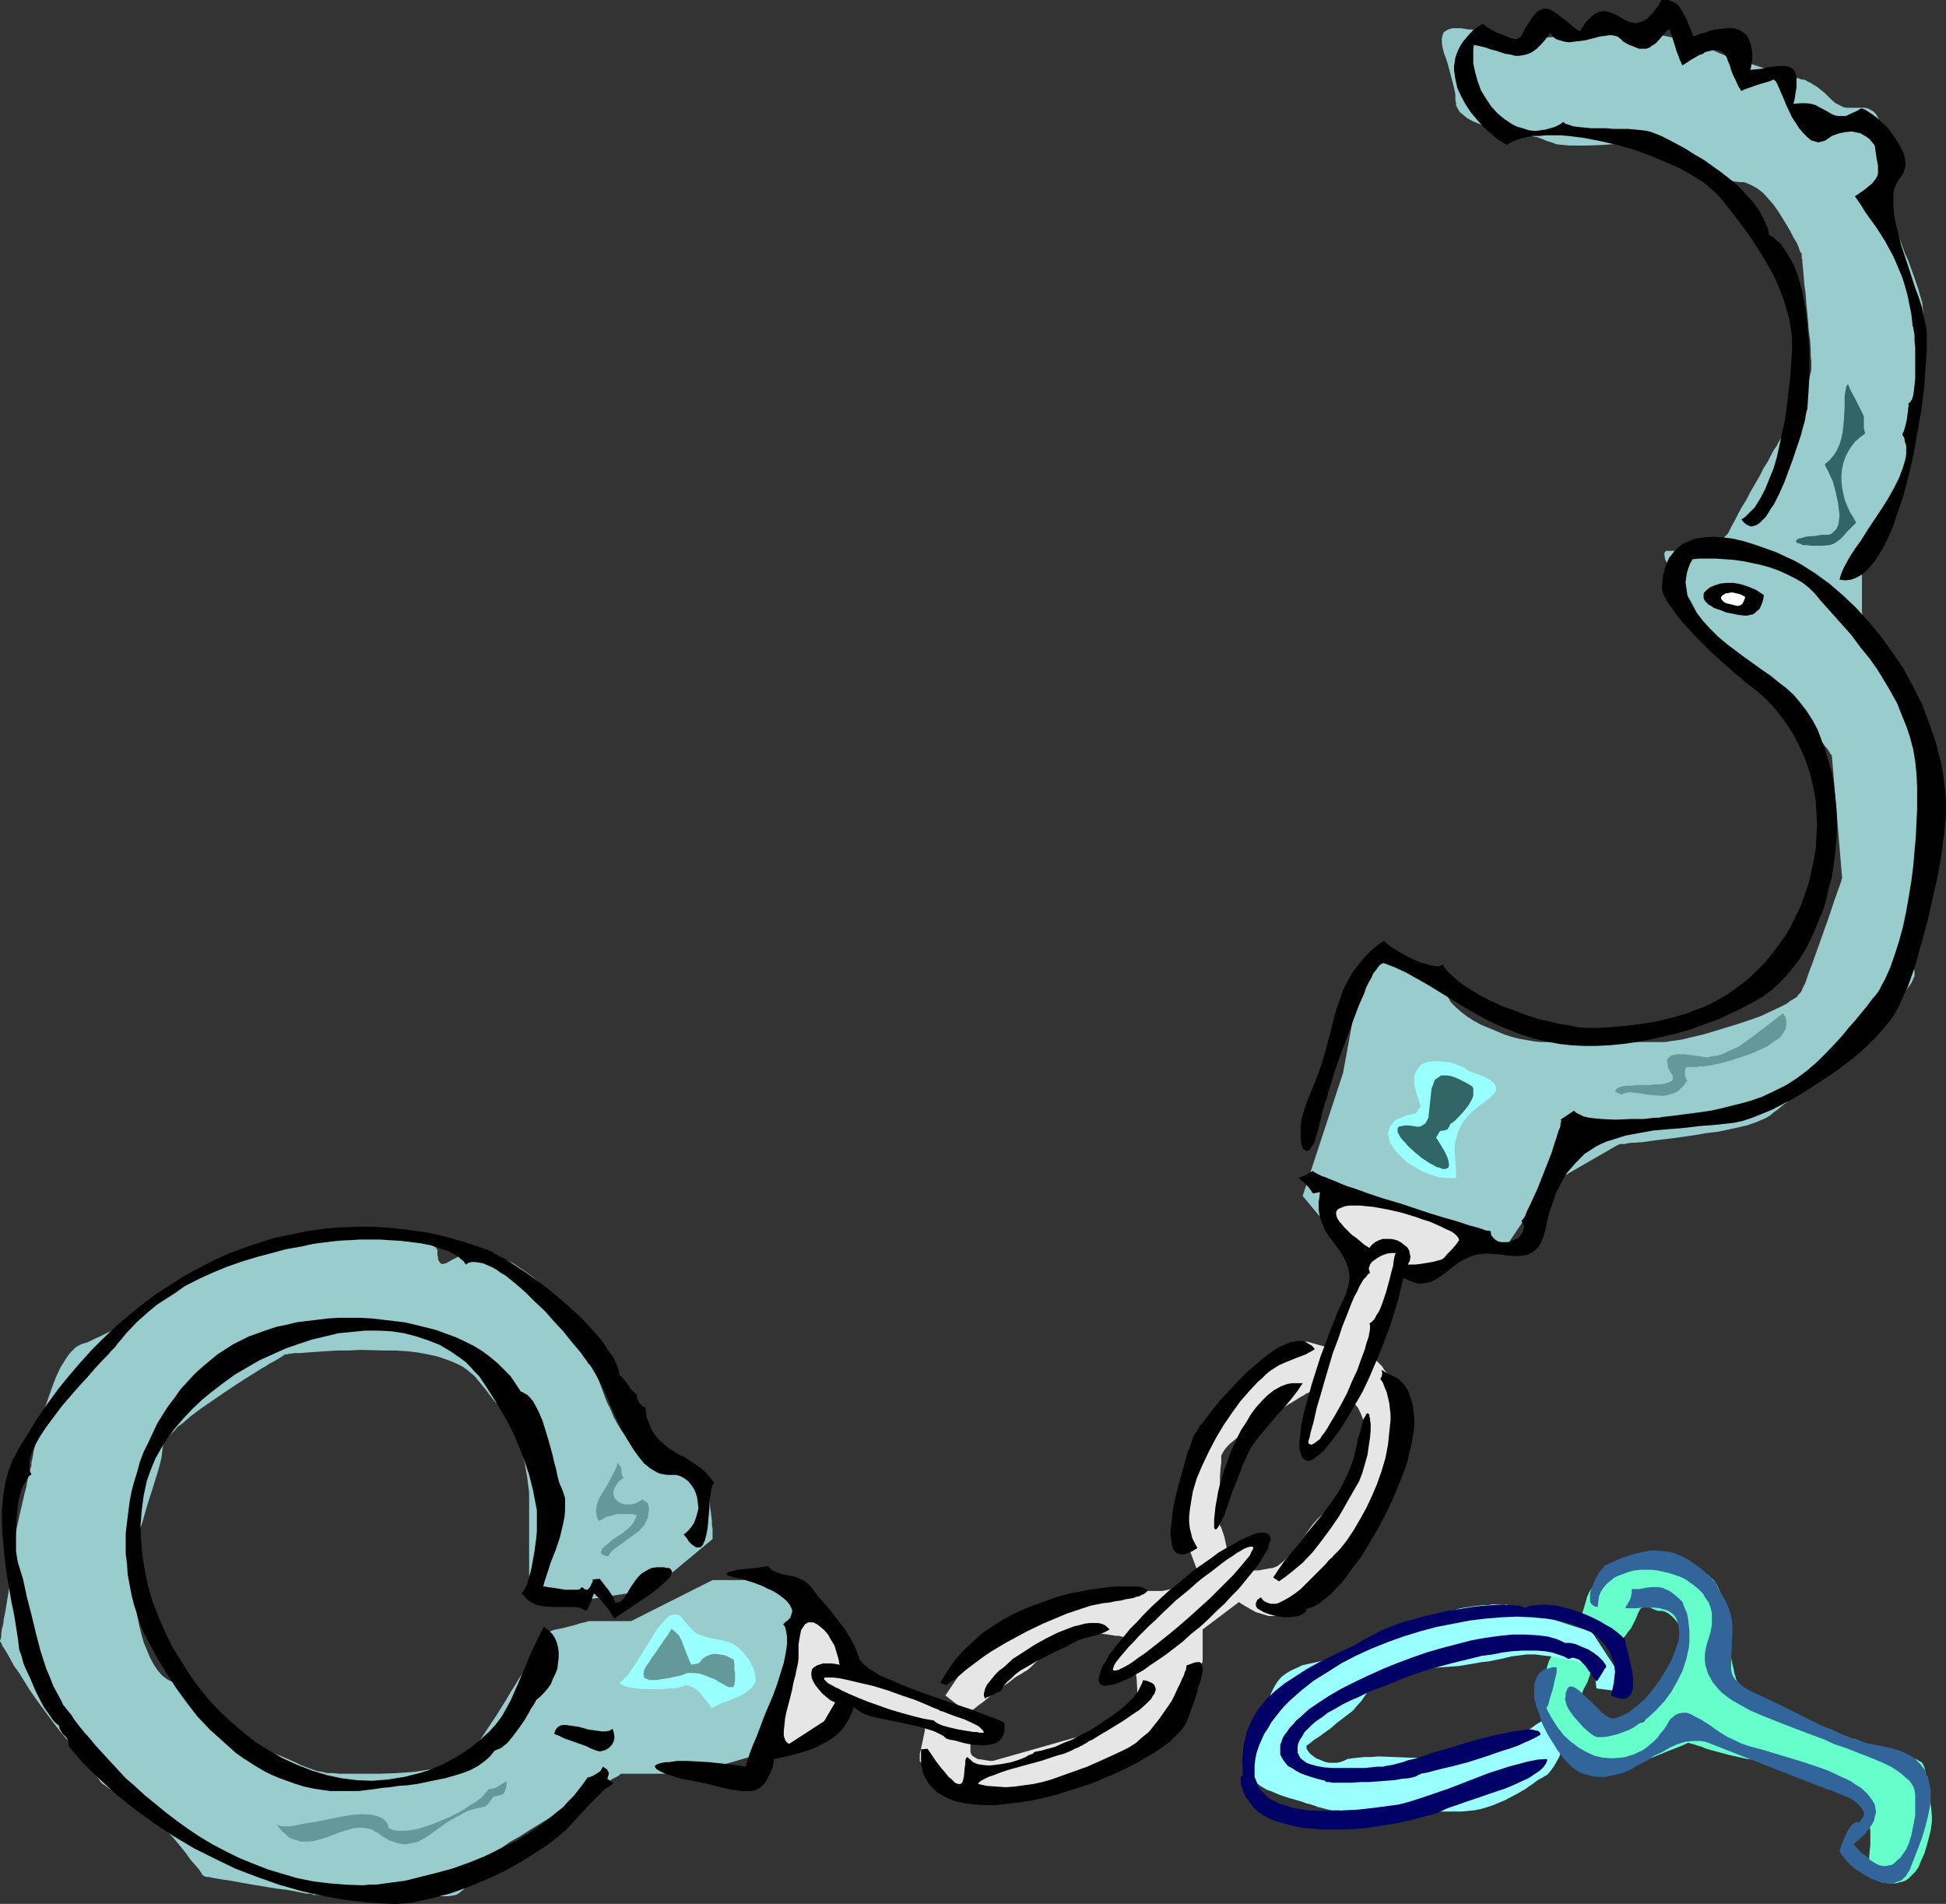 <?xml version="1.0" encoding="UTF-8" standalone="no"?>
<svg
   version="1.0"
   width="129.724mm"
   height="126.915mm"
   id="svg39"
   sodipodi:docname="Handcuffs &amp; Key.wmf"
   xmlns:inkscape="http://www.inkscape.org/namespaces/inkscape"
   xmlns:sodipodi="http://sodipodi.sourceforge.net/DTD/sodipodi-0.dtd"
   xmlns="http://www.w3.org/2000/svg"
   xmlns:svg="http://www.w3.org/2000/svg">
  <rect width="100%" height="100%" fill="#333333" stroke="none"/>
  <sodipodi:namedview
     id="namedview39"
     pagecolor="#ffffff"
     bordercolor="#000000"
     borderopacity="0.25"
     inkscape:showpageshadow="2"
     inkscape:pageopacity="0.0"
     inkscape:pagecheckerboard="0"
     inkscape:deskcolor="#d1d1d1"
     inkscape:document-units="mm" />
  <defs
     id="defs1">
    <pattern
       id="WMFhbasepattern"
       patternUnits="userSpaceOnUse"
       width="6"
       height="6"
       x="0"
       y="0" />
  </defs>
  <path
     style="fill:#66ffcc;fill-opacity:1;fill-rule:evenodd;stroke:none"
     d="m 399.798,402.615 v -0.162 l 0.162,-0.323 0.162,-0.323 0.162,-0.485 0.808,-1.293 0.808,-1.454 0.808,-1.616 0.97,-1.292 0.485,-0.485 0.485,-0.323 0.323,-0.323 h 0.485 0.485 0.485 l 1.454,-0.323 1.616,-0.162 0.97,-0.162 0.97,-0.162 3.878,-0.485 h 1.939 l 1.778,0.162 1.778,0.323 2.101,0.162 1.939,0.646 1.939,0.485 1.939,0.808 1.616,0.969 0.646,0.646 0.808,0.646 0.485,0.808 0.485,0.808 0.808,1.777 0.646,1.777 0.485,1.777 0.323,1.939 0.323,1.777 0.162,1.616 v 1.616 l 0.162,1.292 v 1.454 l 0.162,1.454 0.646,3.07 0.323,1.292 0.162,0.969 0.162,0.485 v 0.162 l 0.162,0.162 v 0.162 0.162 0.162 l 0.162,0.323 0.162,0.323 0.323,0.485 0.485,0.485 0.485,0.485 0.808,0.646 0.808,0.646 1.131,0.808 1.293,0.808 1.616,0.808 1.778,0.969 2.262,0.969 2.262,0.969 2.424,1.131 2.262,0.808 2.101,0.969 1.778,0.646 1.778,0.646 1.454,0.646 1.293,0.646 1.293,0.485 1.293,0.485 1.131,0.323 2.101,0.808 1.939,0.808 2.101,0.808 2.101,0.646 1.939,0.646 1.939,0.323 1.778,0.485 1.454,0.485 0.485,0.323 0.646,0.323 0.323,0.485 0.323,0.646 0.162,0.646 0.162,0.646 v 1.777 l 0.323,1.777 0.485,1.777 0.323,1.939 0.323,1.939 0.162,2.1 v 1.131 l -0.162,1.292 -0.162,1.131 -0.323,1.292 -0.646,2.423 -0.646,2.1 -0.808,1.777 -0.646,1.616 -0.808,1.131 -0.97,0.969 -0.808,0.808 -0.808,0.485 -0.485,0.162 -0.646,0.162 -1.293,0.323 h -1.454 l -1.616,-0.162 -1.454,-0.485 -0.646,-0.323 -0.485,-0.323 -0.485,-0.485 -0.323,-0.485 -0.162,-0.485 -0.162,-0.646 0.162,-1.454 v -0.646 -0.808 l 0.162,-1.777 0.162,-1.616 v -1.777 -1.616 l -0.162,-1.616 -0.323,-1.293 -0.485,-1.292 -0.808,-1.292 -0.97,-1.131 -1.293,-1.292 -1.616,-1.131 -0.97,-0.646 -1.131,-0.485 -1.131,-0.485 -1.131,-0.485 -1.454,-0.485 -1.293,-0.485 -1.616,-0.485 -1.131,-0.323 -1.293,-0.485 -1.131,-0.485 -1.939,-0.969 -1.778,-0.969 -1.454,-0.808 -1.454,-0.646 -1.616,-0.323 -1.616,-0.162 -0.97,-0.162 -0.97,-0.162 -1.293,-0.162 -1.454,-0.323 -2.909,-0.646 -3.07,-0.808 -2.909,-0.808 -1.131,-0.485 -1.131,-0.323 -0.97,-0.323 -0.646,-0.162 -0.485,-0.162 h -0.162 -0.162 l -0.162,0.162 -0.485,0.162 -0.646,0.323 -0.808,0.323 -0.808,0.323 -2.101,0.808 -4.363,1.777 -2.262,0.646 -0.97,0.323 -0.808,0.323 -1.939,0.323 -1.939,0.485 -2.262,0.485 -1.939,0.323 -1.939,0.162 h -0.808 -0.808 l -0.646,-0.162 -0.646,-0.162 -0.323,-0.162 -0.323,-0.323 -0.323,-0.323 -0.323,-0.485 -0.646,-0.808 -0.646,-0.808 -1.454,-1.777 -1.616,-1.777 -1.454,-1.777 -0.808,-0.808 -0.646,-0.808 -0.485,-0.646 -0.323,-0.485 -0.323,-0.162 v -0.162 -0.646 l -0.162,-0.485 v -5.493 l 0.162,-1.454 v -0.969 -1.131 -1.293 l 0.323,-1.454 0.323,-1.616 0.485,-1.454 0.323,-0.646 0.323,-0.485 0.485,-0.485 0.485,-0.323 0.485,-0.323 h 0.646 2.747 1.293 l 1.293,0.323 0.97,0.323 0.485,0.323 0.323,0.485 0.323,0.485 0.323,0.485 v 0.646 l 0.162,0.808 -0.162,0.969 -0.162,0.808 -0.646,1.939 -0.97,1.777 -0.323,0.808 -0.323,0.808 -0.485,0.808 -0.162,0.808 -0.162,0.646 v 0.646 l 0.162,0.485 0.485,0.485 0.646,0.323 0.97,0.162 2.262,0.646 2.262,0.485 2.262,0.646 2.262,0.485 1.939,0.323 0.97,0.162 h 0.808 l 0.646,-0.162 0.485,-0.162 0.485,-0.162 0.323,-0.485 0.323,-0.485 0.162,-0.485 0.808,-1.454 0.808,-1.616 0.808,-1.616 0.808,-1.777 0.808,-1.616 0.646,-1.454 0.323,-0.485 0.323,-0.485 0.485,-0.969 0.485,-1.293 0.485,-1.292 0.646,-1.454 0.485,-1.616 0.323,-1.292 0.323,-1.293 0.162,-1.131 -0.162,-0.808 -0.323,-0.969 -0.646,-0.969 -0.646,-0.808 -0.808,-0.808 -0.808,-0.646 -0.97,-0.485 -0.808,-0.162 h -0.808 l -0.97,-0.323 -0.646,-0.323 -0.808,-0.323 h -0.808 -0.646 l -0.323,0.323 -0.323,0.162 -0.162,0.485 -0.323,0.485 -0.485,1.293 -0.646,1.292 -0.646,1.292 -0.808,0.969 -0.646,0.969 -0.646,0.646 -0.485,0.485 v 0 h -0.162 l -10.019,-5.17 z"
     id="path1" />
  <path
     style="fill:#99ffff;fill-opacity:1;fill-rule:evenodd;stroke:none"
     d="m 411.11,426.526 -10.019,-15.348 -21.654,-6.947 h -0.97 -0.485 -0.97 -0.97 l -1.131,0.162 h -1.131 l -1.293,0.162 -1.454,0.162 -3.07,0.485 -1.616,0.485 -3.394,0.969 -1.616,0.485 -3.394,1.292 -3.232,1.131 -3.07,1.131 -2.909,0.969 -2.747,1.131 -2.424,0.969 -2.101,1.292 -0.97,0.646 -0.808,0.485 -0.97,0.646 -1.131,0.485 -1.131,0.323 -1.293,0.323 -2.747,0.646 -2.909,0.646 -1.454,0.323 -1.293,0.646 -1.454,0.646 -1.131,0.646 -1.293,0.969 -0.97,1.131 -0.808,1.293 -0.808,1.616 -1.293,3.393 -0.485,1.454 -0.646,1.616 -1.131,2.747 -0.808,2.585 -0.323,1.292 -0.323,1.131 -0.323,0.969 -0.162,0.969 -0.162,0.969 -0.162,0.808 v 0.646 l 0.162,0.808 0.162,0.646 0.162,0.646 0.323,0.485 0.485,0.646 0.485,0.485 0.485,0.485 0.808,0.646 0.808,0.485 0.808,0.485 0.97,0.323 2.262,0.969 2.424,0.808 2.909,0.808 1.293,0.485 1.293,0.323 0.97,0.323 0.808,0.323 1.293,0.323 1.293,0.323 0.808,0.162 h 0.808 0.97 l 1.131,0.162 h 7.595 2.424 2.101 1.939 l 1.616,0.162 h 1.616 1.454 2.424 5.818 1.454 1.454 l 1.616,-0.162 1.616,-0.162 1.616,-0.323 1.616,-0.485 1.454,-0.485 3.07,-1.292 2.747,-1.454 2.262,-1.292 1.131,-0.808 0.485,-0.323 0.485,-0.323 0.808,-0.646 0.808,-0.485 0.646,-0.323 0.485,-0.323 0.323,-0.162 0.485,-0.323 0.808,-0.969 0.808,-1.131 0.646,-1.131 0.646,-1.131 0.323,-0.969 0.323,-0.485 v -0.323 l 0.162,-0.162 v 0 -0.162 l -0.162,-0.323 v -0.485 l -0.162,-0.646 -0.485,-1.616 -0.808,-1.454 -0.323,-0.808 -0.646,-0.646 -0.646,-0.485 -0.646,-0.323 -0.646,-0.162 -0.97,0.162 -0.808,0.485 -0.485,0.323 -0.646,0.485 -1.131,0.808 -1.131,0.969 -1.131,0.646 -1.293,0.808 -2.586,1.131 -2.586,0.969 -2.586,0.646 -2.747,0.485 -2.586,0.485 -2.586,0.485 -1.454,0.162 -1.616,0.162 h -1.616 -1.939 -3.878 l -4.04,-0.162 -4.04,-0.162 -1.778,0.162 h -1.778 l -1.616,0.162 -1.454,0.162 -1.131,0.162 -0.97,0.485 -0.97,0.323 -0.808,0.162 h -0.97 -0.808 l -0.97,-0.162 -0.808,-0.323 -1.616,-0.646 -0.646,-0.485 -0.646,-0.485 -0.485,-0.485 -0.323,-0.485 -0.323,-0.485 v -0.323 -0.485 l 0.323,-0.162 0.646,-0.485 0.97,-0.808 1.293,-0.808 1.293,-0.969 1.616,-1.131 1.454,-1.292 3.394,-2.585 0.808,-0.646 0.646,-0.808 1.454,-1.616 1.293,-1.939 1.616,-1.939 0.808,-0.808 0.97,-0.808 1.293,-0.808 1.454,-0.646 1.616,-0.485 1.778,-0.485 2.101,-0.162 1.131,-0.162 h 1.293 2.424 l 2.424,-0.162 2.262,-0.162 2.101,-0.162 1.939,-0.323 1.939,-0.323 1.778,-0.323 1.616,-0.162 3.232,-0.646 2.747,-0.646 2.586,-0.323 1.131,-0.162 h 1.131 1.131 l 1.131,0.162 2.586,0.323 2.586,0.485 2.586,0.485 2.262,0.485 0.97,0.323 0.97,0.162 0.646,0.162 0.485,0.162 h 0.485 v 0.162 l 0.646,5.655 z"
     id="path2" />
  <path
     style="fill:#e6e6e6;fill-opacity:1;fill-rule:evenodd;stroke:none"
     d="m 233.027,434.604 v 1.292 l -0.323,1.616 -0.646,3.07 -0.323,1.292 v 1.293 0.485 l 0.323,0.485 0.162,0.323 0.323,0.323 0.485,0.323 0.485,0.323 0.808,0.969 0.97,1.131 1.131,1.131 1.293,1.131 1.454,0.969 0.808,0.323 0.97,0.323 0.808,0.162 h 1.131 l 4.202,0.162 4.202,0.323 2.262,0.162 2.101,-0.162 2.101,-0.162 2.101,-0.323 2.262,-0.323 2.101,-0.646 4.525,-1.293 2.262,-0.808 2.101,-0.808 2.101,-0.969 1.778,-0.808 1.778,-0.969 1.778,-0.969 3.717,-2.423 1.778,-1.131 1.616,-0.969 1.616,-0.808 1.293,-0.646 2.747,-0.969 1.293,-0.485 1.293,-0.485 0.97,-0.808 0.97,-0.808 0.323,-0.485 0.162,-0.485 0.162,-0.485 v -0.646 l 0.162,-0.808 0.162,-0.808 0.162,-0.969 0.323,-1.131 0.646,-2.262 0.808,-2.262 0.808,-2.1 0.485,-0.969 0.323,-0.808 0.162,-0.646 0.323,-0.646 0.162,-0.323 v 0 -8.078 l 9.211,-6.947 v 0.162 h 0.162 l 0.162,0.162 0.485,0.323 0.808,0.485 1.131,0.646 1.454,0.808 1.616,0.485 1.616,0.485 h 1.616 0.808 l 0.97,-0.162 1.778,-0.485 1.778,-0.808 1.778,-1.131 1.616,-1.131 1.454,-1.131 1.293,-1.131 0.646,-0.485 0.485,-0.485 0.808,-0.969 1.131,-0.969 1.293,-1.292 1.293,-1.454 2.424,-2.747 1.131,-1.454 0.97,-1.292 0.808,-1.454 0.97,-1.777 1.131,-1.777 1.131,-1.939 0.97,-1.939 1.131,-1.777 0.97,-1.777 0.808,-1.454 0.808,-1.292 0.646,-1.616 0.646,-1.939 0.485,-1.939 0.485,-2.1 0.162,-2.1 0.162,-1.939 0.162,-1.777 v -1.616 l 0.323,-1.454 0.323,-1.292 0.323,-1.131 0.323,-0.969 -0.162,-0.969 -0.162,-0.485 -0.162,-0.323 -0.323,-0.485 -0.485,-0.485 -0.646,-0.485 -0.646,-0.646 -1.131,-1.616 -2.586,-3.554 -0.646,-0.808 -0.485,-0.808 -0.646,-0.646 -0.485,-0.485 -0.323,-0.323 -0.485,-0.162 h -0.323 l -0.323,0.323 -0.162,0.485 -0.323,0.646 -0.808,1.292 -1.939,3.07 -0.97,1.454 -0.323,0.646 -0.323,0.485 -0.323,0.485 -0.323,0.323 v 0.323 h -0.162 l 0.162,0.162 v 0 l 0.162,0.162 0.323,0.323 0.646,0.808 0.808,0.969 0.646,1.292 0.646,1.616 0.485,1.777 v 0.969 l 0.162,1.131 -0.162,2.1 -0.323,1.939 -0.646,1.939 -0.646,1.777 -0.646,1.616 -0.97,1.454 -0.808,1.454 -0.97,1.454 -0.97,1.292 -1.131,1.292 -2.424,2.585 -2.424,2.423 -1.131,1.292 -0.97,1.293 -0.97,1.454 -0.97,1.292 -2.101,2.747 -1.131,1.292 -0.97,0.969 -0.97,0.808 -0.808,0.646 -1.131,0.485 -1.131,0.162 -2.586,0.485 h -1.293 -0.97 -0.97 l -14.706,6.947 -13.09,17.126 v 0.323 0.323 0.323 l 0.162,0.969 0.162,1.131 0.162,2.747 v 1.131 0.969 0.485 l -0.485,0.646 -0.646,0.646 -0.808,0.646 -0.97,0.808 -0.97,0.808 -2.262,1.454 -2.424,1.454 -0.97,0.485 -0.97,0.646 -0.808,0.485 -0.646,0.323 -0.485,0.162 v 0.162 l -23.917,6.786 h -0.808 l -0.97,-0.162 -0.97,-0.162 -1.131,-0.162 -0.808,-0.485 -0.485,-0.323 -0.162,-0.162 -0.162,-0.323 -0.162,-0.485 v -5.816 z"
     id="path3" />
  <path
     style="fill:#e6e6e6;fill-opacity:1;fill-rule:evenodd;stroke:none"
     d="m 238.198,427.172 9.211,-13.733 v 0 l 0.323,-0.162 0.323,-0.162 0.485,-0.162 0.485,-0.323 0.646,-0.323 1.454,-0.646 3.07,-1.616 1.293,-0.646 0.485,-0.323 0.485,-0.162 0.97,-0.485 0.97,-0.646 0.97,-0.485 1.293,-0.646 1.131,-0.485 1.131,-0.485 1.293,-0.162 1.293,-0.162 h 0.808 l 0.646,-0.162 0.97,-0.323 0.808,-0.162 2.101,-0.808 2.101,-0.808 2.101,-0.808 2.101,-0.808 0.808,-0.162 0.97,-0.323 h 0.808 l 0.646,-0.162 h 12.443 l 5.656,-1.131 3.394,-3.393 -3.394,-9.209 v -0.162 -0.485 -0.646 -0.808 l -0.162,-1.131 v -1.131 -2.747 -2.585 l 0.162,-1.293 v -1.131 l 0.323,-0.969 0.162,-0.808 0.323,-0.646 0.485,-0.323 0.323,-0.323 0.646,-0.646 0.485,-0.969 0.646,-0.969 1.293,-2.585 1.293,-2.908 1.293,-2.908 0.485,-1.292 0.485,-1.131 0.323,-0.808 0.323,-0.808 0.162,-0.485 0.162,-0.162 v 0 l 9.05,-11.471 12.443,-6.786 8.08,2.262 -6.787,10.34 h -0.162 v 0 l -0.323,0.162 -0.808,0.323 -0.485,0.323 -1.131,0.646 -1.293,0.808 -1.616,0.969 -1.616,1.131 -1.616,1.293 -1.939,1.292 -2.262,1.292 -4.525,2.585 -1.939,1.616 -0.808,0.646 -0.808,0.808 -0.646,0.808 -0.485,0.808 -0.323,0.646 v 0.969 0.808 l -0.162,1.131 -0.162,2.262 v 2.585 l -0.162,2.585 v 2.423 2.262 0.969 l 0.162,0.808 v 0.808 l 0.323,0.485 0.162,0.485 0.162,0.485 0.485,1.454 0.646,3.07 0.323,1.293 0.162,1.292 0.162,0.485 v 0.323 l 0.162,0.162 v 0.162 l -6.787,12.602 -13.736,9.048 -6.787,-3.393 h -0.162 l -0.485,-0.162 h -0.808 l -0.97,-0.162 -0.97,-0.162 -1.293,-0.162 -2.747,-0.162 -2.909,-0.323 h -1.293 l -1.293,0.162 -1.131,0.162 -0.808,0.162 -0.646,0.323 -0.323,0.323 -0.323,0.485 -0.323,0.485 -0.97,1.293 -1.131,1.292 -1.454,1.454 -1.454,1.293 -1.293,1.292 -1.131,0.969 -0.646,0.323 -0.485,0.323 -0.485,0.323 -0.646,0.323 -0.97,0.646 -0.97,0.808 -2.262,1.616 -2.424,1.777 -2.101,1.777 -1.131,0.808 -0.808,0.646 -0.808,0.646 -0.485,0.485 -0.485,0.162 v 0.162 z"
     id="path4" />
  <path
     style="fill:#99cccc;fill-opacity:1;fill-rule:evenodd;stroke:none"
     d="m 196.021,440.582 -21.654,6.301 h -17.938 v 0 l -0.323,0.323 -0.485,0.323 -0.646,0.323 -0.646,0.323 -0.97,0.646 -0.97,0.646 -1.131,0.646 -1.293,0.808 -1.293,0.808 -2.747,1.777 -3.07,1.777 -3.07,1.939 -6.141,3.716 -2.747,1.777 -1.454,0.808 -1.131,0.646 -1.131,0.808 -0.97,0.646 -0.97,0.485 -0.646,0.485 -0.646,0.323 -0.485,0.323 -0.323,0.162 v 0 0.162 l -0.323,0.323 -0.162,0.485 -0.485,0.646 -0.323,0.808 -0.646,0.969 -1.293,1.777 -1.616,1.939 -0.808,0.808 -0.808,0.808 -0.97,0.808 -0.808,0.485 -0.97,0.162 -0.97,0.162 h -4.848 l -2.262,0.162 H 86.133 l -1.616,-0.162 h -2.424 -0.162 -0.162 l -0.485,-0.162 h -0.485 l -0.808,-0.162 h -0.808 l -0.97,-0.323 h -0.97 l -2.424,-0.485 -2.586,-0.485 -2.747,-0.323 -5.818,-0.969 -2.747,-0.485 -2.586,-0.485 -2.262,-0.323 -0.97,-0.162 -0.97,-0.162 -0.808,-0.162 -0.808,-0.162 h -0.485 l -0.485,-0.162 -0.162,-0.162 h -0.162 v 0 l -0.162,-0.162 -0.162,-0.162 -0.162,-0.323 -0.323,-0.485 -0.323,-0.485 -0.97,-1.131 -1.131,-1.292 -1.131,-1.616 -1.454,-1.777 -1.454,-1.777 -3.394,-3.716 -1.616,-1.616 -1.616,-1.616 -1.778,-1.454 -1.616,-1.292 -1.616,-0.969 -0.808,-0.485 -0.646,-0.162 -1.454,-0.485 -0.97,-0.485 -0.97,-0.485 -0.808,-0.646 -0.808,-0.485 -0.485,-0.485 -0.97,-1.454 -1.131,-1.616 -0.485,-0.808 -0.646,-0.969 -0.808,-0.969 -0.97,-1.293 -1.131,-1.292 -1.293,-1.292 -1.454,-1.454 -1.454,-1.777 -1.616,-2.1 -1.454,-1.939 L 8.888,427.818 7.434,425.718 6.141,423.618 4.848,421.517 3.555,419.74 2.586,417.963 1.778,416.509 0.97,415.216 0.646,414.732 0.485,414.409 0.323,413.924 0.162,413.762 0,413.601 v 0 -0.162 l 0.162,-0.485 0.162,-0.646 v -0.808 l 0.162,-1.131 0.323,-1.131 0.162,-1.454 0.323,-1.454 0.97,-5.978 0.162,-1.292 0.162,-1.454 v -1.131 -1.131 -0.485 l 0.162,-0.646 v -1.454 l 0.323,-1.616 0.323,-1.939 0.485,-2.1 0.323,-2.1 0.97,-4.362 0.485,-2.1 0.485,-2.1 0.485,-1.777 0.323,-1.777 0.323,-1.292 0.162,-0.646 0.162,-0.808 0.162,-0.323 v -0.162 0 0 l 0.162,-0.323 v -0.323 -0.646 l 0.162,-0.485 0.162,-0.808 0.162,-0.969 0.162,-0.969 0.646,-2.1 0.485,-2.423 0.646,-2.747 0.808,-2.747 0.97,-2.747 0.97,-2.747 0.97,-2.585 1.131,-2.423 1.293,-2.1 0.646,-0.969 0.646,-0.808 0.646,-0.646 0.646,-0.646 0.808,-0.485 0.646,-0.323 1.616,-0.485 1.616,-0.808 1.778,-0.808 1.939,-0.969 1.939,-0.969 2.101,-1.292 4.363,-2.423 4.363,-2.585 4.04,-2.585 1.939,-1.454 1.939,-1.292 1.616,-1.131 1.454,-1.131 0.97,-0.646 0.97,-0.646 1.454,-0.485 1.454,-0.646 1.616,-0.485 1.939,-0.646 1.939,-0.485 2.101,-0.485 2.262,-0.646 2.424,-0.485 5.01,-0.808 5.01,-0.808 5.333,-0.646 5.01,-0.485 5.01,-0.323 h 2.262 2.101 2.101 l 1.939,0.162 1.778,0.162 1.616,0.162 1.293,0.323 1.293,0.323 0.808,0.485 0.808,0.646 0.485,0.646 v 0.646 0.646 l 0.162,0.646 v 0.485 l 0.162,0.323 0.323,0.485 0.323,0.323 h 0.485 l 0.646,-0.162 0.646,-0.323 0.808,-0.485 0.97,-0.485 0.97,-0.485 0.97,-0.646 1.131,-0.323 1.293,-0.323 1.293,-0.162 h 1.293 l 1.454,0.485 1.454,0.485 1.454,0.646 1.616,0.808 1.616,0.808 1.454,0.969 1.616,1.131 1.616,1.131 1.616,1.292 1.454,1.454 1.616,1.454 1.454,1.454 1.454,1.616 1.293,1.777 1.131,1.777 1.293,1.777 0.97,1.939 0.97,1.939 0.808,2.1 1.616,4.362 1.616,4.362 1.616,4.362 0.97,1.939 0.808,1.939 0.97,1.777 0.97,1.616 1.131,1.292 1.131,1.293 1.293,0.808 1.454,0.646 2.747,0.808 2.586,0.808 2.262,0.646 1.939,0.646 1.939,0.808 1.616,0.969 0.646,0.646 0.646,0.646 0.485,0.808 0.646,0.969 0.323,0.969 0.485,1.131 0.485,2.423 0.485,2.585 0.323,2.585 0.162,1.131 v 1.131 l 0.162,0.969 v 0.808 0.808 0.485 0.485 l -15.352,12.763 -17.938,2.747 h -0.162 -0.323 l -0.808,0.162 -0.808,0.162 h -0.97 l -0.97,0.162 -2.424,0.162 h -1.131 l -1.293,-0.162 -0.97,-0.162 -1.131,-0.323 -0.646,-0.485 -0.646,-0.646 -0.485,-0.646 -0.162,-0.969 v -3.878 -9.855 -1.616 -5.17 -3.878 l -0.485,-3.877 -0.646,-3.716 -0.808,-3.393 -0.485,-1.616 -1.131,-3.07 -0.808,-1.454 -0.646,-1.293 -0.808,-1.292 -0.808,-1.131 -0.97,-1.131 -0.97,-0.969 -0.808,-0.969 -1.454,-1.939 -0.646,-0.808 -0.808,-0.969 -1.454,-1.777 -0.97,-0.808 -0.97,-0.808 -1.131,-0.808 -1.293,-0.646 -1.454,-0.646 -1.778,-0.646 -1.939,-0.646 -2.262,-0.485 -2.586,-0.485 -2.747,-0.323 -2.747,-0.162 h -2.909 l -6.141,-0.162 -2.909,0.162 h -2.747 l -2.747,0.162 -2.424,0.162 -2.262,0.162 -1.939,0.162 h -0.808 -0.808 l -0.646,0.162 h -0.485 l -0.485,0.162 h -0.323 -0.162 -0.162 l -0.162,0.162 -0.485,0.323 -0.485,0.323 -0.808,0.485 -0.808,0.485 -0.97,0.485 -0.97,0.646 -1.131,0.646 -1.293,0.808 -2.586,1.616 -2.747,1.777 -2.909,1.939 -5.656,3.878 -2.586,1.939 -2.262,1.939 -1.131,0.808 -0.808,0.969 -0.808,0.808 -0.808,0.808 -0.485,0.646 -0.485,0.646 -0.162,0.646 -0.162,0.485 -0.162,1.131 -0.162,1.454 -0.323,1.454 -0.485,1.777 -0.646,2.1 -0.646,2.1 -1.454,4.524 -1.293,4.524 -0.808,2.262 -0.485,2.262 -0.485,2.1 -0.323,1.939 -0.323,1.616 v 1.616 1.616 1.777 l 0.162,1.939 0.323,2.1 0.323,2.1 0.323,2.262 0.485,2.262 0.485,2.1 0.646,2.262 0.808,1.939 0.808,1.939 0.97,1.777 0.97,1.454 1.131,1.292 1.293,0.969 0.646,0.323 0.808,0.323 1.454,0.646 1.454,0.808 1.616,0.969 1.616,1.131 1.616,1.292 1.616,1.292 3.394,2.908 3.394,2.908 1.616,1.292 1.616,1.292 1.616,1.131 1.616,0.969 1.454,0.808 1.616,0.646 1.293,0.485 1.131,0.485 1.131,0.485 1.778,0.808 0.97,0.485 1.616,0.646 1.778,0.646 0.97,0.323 1.131,0.162 1.293,0.323 h 1.454 l 1.616,0.162 h 1.778 4.04 4.363 l 4.363,-0.162 4.525,-0.323 2.101,-0.323 1.939,-0.323 2.101,-0.485 1.778,-0.485 1.616,-0.646 1.454,-0.646 1.293,-0.646 1.131,-0.969 0.97,-1.131 1.131,-1.292 1.293,-1.616 1.131,-1.777 2.586,-3.878 2.424,-3.877 1.131,-1.939 1.131,-1.777 0.97,-1.616 0.97,-1.454 0.646,-1.131 0.323,-0.485 0.162,-0.485 0.323,-0.323 0.162,-0.323 v 0 -0.162 l 5.333,-7.593 v 0 l 0.323,-0.162 0.485,-0.162 0.646,-0.162 0.808,-0.162 0.808,-0.162 1.939,-0.485 1.778,-0.485 0.97,-0.323 0.808,-0.162 0.646,-0.162 0.485,-0.162 h 0.323 0.162 10.181 L 179.537,398.091 h 12.928 l 10.019,7.755 z"
     id="path5" />
  <path
     style="fill:#99cccc;fill-opacity:1;fill-rule:evenodd;stroke:none"
     d="m 328.209,301.315 10.181,-31.02 5.171,-28.273 h 0.808 0.808 1.293 l 1.293,0.162 1.616,0.162 1.778,0.323 1.778,0.323 1.778,0.323 1.778,0.485 1.616,0.646 1.778,0.808 1.293,0.808 1.293,0.969 0.97,1.292 0.323,0.646 0.323,0.646 0.646,1.454 0.808,1.454 1.293,1.292 1.293,1.131 1.454,1.131 1.778,1.131 1.778,0.969 1.939,0.808 1.939,0.808 1.939,0.808 1.939,0.646 1.939,0.485 1.939,0.323 1.778,0.323 1.616,0.162 h 1.616 28.118 0.808 0.97 l 0.808,-0.162 1.131,-0.162 2.262,-0.323 2.586,-0.646 2.747,-0.646 2.747,-0.808 5.818,-1.777 2.909,-0.969 2.747,-0.969 2.424,-1.131 2.424,-1.131 1.939,-0.969 0.808,-0.646 0.808,-0.485 0.808,-0.485 0.485,-0.646 0.485,-0.485 0.323,-0.485 0.162,-0.485 0.323,-0.646 0.323,-0.646 0.323,-0.808 0.646,-1.939 0.808,-2.1 0.808,-2.262 0.808,-2.262 1.778,-5.008 0.808,-2.262 0.808,-2.423 0.646,-1.939 0.646,-1.777 0.323,-0.969 0.485,-1.292 0.162,-0.485 0.162,-0.485 v -0.323 l 0.162,-0.162 v -0.162 l -2.586,-30.858 v 0 l -0.162,-0.162 -0.162,-0.162 -0.162,-0.323 -0.485,-0.808 -0.808,-0.969 -0.808,-1.131 -0.97,-1.454 -1.131,-1.454 -1.131,-1.616 -2.424,-3.07 -1.293,-1.616 -1.293,-1.454 -1.131,-1.292 -1.293,-0.969 -1.131,-0.969 -0.97,-0.646 -0.97,-0.485 -1.293,-0.646 -1.293,-0.808 -1.454,-0.808 -2.909,-1.939 -3.07,-2.1 -1.454,-1.131 -1.293,-1.131 -1.131,-1.131 -1.131,-1.131 -0.808,-1.131 -0.646,-0.969 -0.485,-0.969 -0.162,-0.969 -0.162,-1.131 -0.323,-1.131 -0.646,-1.292 -0.808,-1.616 -1.778,-2.908 -1.939,-2.908 -0.97,-1.454 -0.808,-1.293 -0.646,-1.292 -0.485,-0.969 -0.162,-0.969 v -0.323 -0.323 l 0.162,-0.162 0.162,-0.323 h 0.323 0.485 1.939 l 2.262,-0.162 2.262,-0.162 2.101,-0.323 2.101,-0.646 0.97,-0.485 0.97,-0.485 0.808,-0.646 0.646,-0.646 0.808,-0.808 0.485,-0.969 0.485,-0.969 0.808,-1.454 0.808,-1.616 0.97,-1.777 1.131,-1.777 0.97,-1.939 2.262,-3.878 0.97,-1.939 1.131,-1.777 0.808,-1.616 0.808,-1.454 0.808,-1.131 0.162,-0.485 0.323,-0.485 0.162,-0.323 0.162,-0.323 0.162,-0.162 v 0 -0.162 l 0.323,-0.323 0.323,-0.646 0.485,-0.969 0.646,-1.131 0.646,-1.131 0.646,-1.292 0.808,-1.454 1.293,-2.908 1.131,-3.07 0.646,-1.454 0.323,-1.293 0.323,-1.293 v -0.969 -1.131 l -0.162,-1.616 v -1.777 l -0.162,-2.1 -0.323,-2.262 -0.162,-2.423 -0.485,-4.847 -0.162,-2.262 -0.323,-2.262 -0.162,-2.1 -0.162,-1.939 -0.162,-1.454 v -0.646 l -0.162,-0.485 v -0.485 -0.323 -0.162 -0.162 h -0.162 l -0.162,-0.323 -0.162,-0.323 -0.323,-0.969 -0.485,-1.131 -0.808,-1.293 -0.808,-1.616 -0.97,-1.616 -0.97,-1.616 -1.131,-1.777 -1.131,-1.616 -1.293,-1.454 -1.293,-1.454 -1.454,-1.131 -1.454,-0.808 -1.454,-0.646 -0.646,-0.162 h -0.808 l -1.454,-0.162 -1.454,-0.323 -1.454,-0.485 -1.293,-0.646 -1.454,-0.808 -1.293,-0.808 -2.747,-1.939 -2.586,-1.939 -1.293,-0.969 -1.131,-0.646 -1.131,-0.646 -1.131,-0.646 -1.131,-0.323 h -0.97 -1.131 -1.293 l -1.616,0.162 -1.778,0.162 -1.939,0.162 -2.101,0.162 -4.202,0.323 -4.363,0.162 h -3.878 l -1.778,-0.162 -1.616,-0.162 -1.293,-0.485 -1.131,-0.323 -1.131,-0.485 -1.293,-0.485 -1.616,-0.323 -1.778,-0.323 -3.717,-0.808 -3.878,-0.808 -1.939,-0.485 -1.778,-0.646 -1.616,-0.646 -1.454,-0.808 -1.131,-0.969 -0.646,-0.485 -0.646,-1.131 -0.323,-0.646 v -0.646 l -0.162,-0.646 v -1.454 l -0.323,-1.616 -0.808,-3.07 -0.808,-3.07 -0.485,-1.454 -0.485,-1.293 -0.323,-1.293 -0.162,-1.131 V 9.694 l 0.162,-0.808 0.323,-0.808 0.808,-0.485 0.323,-0.162 0.485,-0.162 0.646,-0.162 h 0.646 1.454 l 0.97,0.162 0.97,0.162 h 0.808 l 1.454,0.485 0.646,0.323 0.808,0.162 0.646,0.162 0.97,0.323 0.97,0.162 1.131,0.162 1.293,0.162 1.778,0.162 1.778,0.162 h 2.262 2.262 l 2.101,-0.162 1.778,-0.162 1.778,-0.162 1.454,-0.162 1.454,-0.162 1.131,-0.323 1.131,-0.162 1.131,-0.162 0.97,-0.323 1.778,-0.485 1.778,-0.162 1.778,-0.162 h 0.97 l 1.293,0.162 1.616,0.162 1.616,0.162 1.616,0.162 1.939,0.323 3.717,0.646 3.878,0.808 1.778,0.485 1.778,0.485 1.616,0.485 1.454,0.323 1.293,0.485 1.131,0.485 0.97,0.485 1.454,0.646 1.616,0.646 1.616,0.485 3.878,1.293 3.878,1.293 3.717,1.131 1.616,0.485 1.454,0.323 1.131,0.485 0.97,0.162 0.323,0.162 h 0.162 l 0.162,0.162 h 0.162 v 0 h 0.485 l 0.485,0.162 0.808,0.485 0.485,0.162 0.646,0.485 0.646,0.323 0.646,0.485 0.808,0.646 0.808,0.646 0.808,0.808 0.97,0.969 0.97,0.808 0.97,0.485 0.97,0.485 0.808,0.162 h 1.939 0.97 0.808 0.808 l 0.808,0.162 0.646,0.323 0.808,0.485 0.646,0.646 0.646,1.131 0.162,0.646 0.323,0.646 0.323,0.808 0.162,0.969 0.485,1.939 0.485,1.777 0.162,1.616 0.323,1.454 0.323,1.454 0.162,1.454 0.323,2.585 0.162,2.262 0.162,2.1 v 4.039 l 0.162,0.969 0.162,1.293 0.485,1.293 0.485,1.454 0.485,1.616 0.646,1.777 0.646,1.777 0.808,1.777 1.293,3.554 1.293,3.716 0.485,1.777 0.485,1.616 0.162,1.616 0.162,1.616 -0.162,2.908 -0.323,3.231 -0.323,3.393 -0.323,1.777 -0.162,1.939 -0.485,3.554 -0.485,3.878 -0.162,3.716 -0.162,3.878 v 0.969 l -0.162,1.131 -0.162,1.131 -0.162,1.292 -0.646,2.747 -0.97,2.747 -0.97,2.908 -0.97,3.07 -2.424,5.978 -1.131,2.747 -1.293,2.747 -0.97,2.262 -0.485,1.131 -0.485,1.131 -0.485,0.808 -0.323,0.808 -0.323,0.808 -0.323,0.646 -0.323,0.323 -0.162,0.485 v 0.162 l -0.162,0.162 v 10.178 l 0.162,0.969 v 0.808 l 0.323,1.454 0.646,1.454 0.808,1.454 0.646,0.969 0.485,0.969 0.646,1.131 0.646,1.292 0.808,1.616 0.808,1.777 0.808,1.939 0.97,2.262 0.97,2.423 0.808,2.1 0.808,2.1 0.808,1.939 1.293,3.716 1.131,3.554 0.808,3.716 0.323,2.1 0.323,1.939 0.162,2.262 0.162,2.423 0.162,2.585 v 2.747 8.24 l -0.162,2.423 v 2.423 2.262 l -0.162,2.262 v 2.1 l -0.162,1.939 -0.162,1.939 -0.162,1.939 -0.323,1.777 -0.323,1.616 -0.323,1.616 -0.808,3.07 -0.162,0.646 -0.162,0.646 -0.162,1.131 0.162,0.808 0.162,0.646 0.162,0.646 0.323,0.646 v 0.485 0.808 l -0.323,0.646 -0.162,0.485 -0.323,0.646 -0.323,0.485 -0.485,0.646 -0.485,0.646 -0.808,0.808 -0.646,0.808 -0.97,0.969 -1.131,0.969 -1.131,1.131 -1.454,1.293 -1.454,1.454 -1.616,1.454 -1.939,1.616 -1.778,1.616 -1.778,1.616 -1.616,1.454 -1.454,1.454 -1.454,1.292 -1.454,1.293 -1.131,1.131 -1.293,1.131 -0.97,0.969 -1.131,0.969 -0.808,0.969 -0.97,0.808 -1.616,1.454 -1.293,1.454 -1.293,0.969 -1.131,0.969 -1.131,0.808 -0.97,0.808 -1.131,0.646 -1.131,0.485 -1.131,0.485 -1.454,0.485 -0.808,0.323 -0.808,0.162 -2.101,0.485 -2.262,0.485 -2.424,0.485 -2.747,0.323 -2.747,0.485 -5.656,0.808 -2.747,0.323 -2.586,0.323 -2.262,0.323 -2.101,0.162 h -0.808 l -0.97,0.162 -0.646,0.162 h -0.646 -0.485 l -0.323,0.162 h -0.162 l -17.938,10.34 -10.342,15.348 v 0 h -0.162 l -0.323,0.162 h -0.323 l -1.131,0.323 -1.293,0.323 -1.454,0.485 -1.778,0.485 -7.434,1.777 -1.778,0.485 -1.616,0.323 -1.293,0.323 -0.97,0.323 h -0.485 -0.162 l -0.162,0.162 h -0.162 l -5.171,2.585 -12.766,-5.17 z"
     id="path6" />
  <path
     style="fill:#000066;fill-opacity:1;fill-rule:evenodd;stroke:none"
     d="m 409.494,413.116 -0.97,-0.969 -1.131,-0.969 -1.293,-0.969 -1.454,-0.808 -1.616,-0.969 -1.616,-0.808 -1.778,-0.808 -1.778,-0.646 -1.778,-0.646 -1.939,-0.485 -1.778,-0.485 -1.778,-0.162 -1.778,-0.162 -1.616,0.162 -1.454,0.162 -1.454,0.485 -0.646,-0.162 -0.808,-0.323 h -0.808 l -0.97,-0.162 h -1.131 l -1.131,-0.162 -2.424,0.162 -2.747,0.162 -2.747,0.323 -2.909,0.485 -3.07,0.485 -2.909,0.646 -2.909,0.646 -2.747,0.808 -2.586,0.646 -2.262,0.808 -2.101,0.808 -0.808,0.323 -0.646,0.323 -0.646,0.323 -0.485,0.323 -2.909,1.454 -2.747,1.616 -6.141,2.908 -2.909,1.454 -2.909,1.616 -2.747,1.777 -2.747,1.777 -2.424,1.939 -2.262,2.1 -0.97,1.293 -0.97,1.131 -0.808,1.292 -0.808,1.454 -0.646,1.454 -0.646,1.454 -0.323,1.616 -0.485,1.616 -0.162,1.777 -0.162,1.777 v 1.939 l 0.162,2.1 -0.646,0.808 0.162,1.777 0.485,1.616 0.646,1.454 0.97,1.293 0.97,1.292 1.131,1.131 1.454,0.969 1.454,0.808 1.616,0.646 1.778,0.485 1.778,0.485 1.939,0.485 1.939,0.323 2.101,0.162 2.101,0.162 h 2.101 4.363 l 4.363,-0.323 4.202,-0.646 4.04,-0.646 1.939,-0.485 1.778,-0.323 1.778,-0.485 1.616,-0.485 1.454,-0.323 1.454,-0.485 1.131,-0.485 0.97,-0.485 1.293,-0.485 1.454,-0.485 1.778,-0.646 1.939,-0.646 1.939,-0.646 2.262,-0.808 4.363,-1.454 1.939,-0.808 2.101,-0.969 1.778,-0.808 1.454,-0.969 1.454,-0.969 0.97,-0.969 0.323,-0.485 0.323,-0.485 0.162,-0.485 v -0.485 l -2.424,0.162 -2.424,0.485 -2.424,0.646 -2.424,0.646 -5.01,1.616 -5.01,1.939 -5.01,1.939 -5.171,1.777 -2.424,0.808 -2.586,0.808 -2.424,0.646 -2.424,0.323 -1.131,0.162 -1.293,0.162 -2.586,0.323 -2.909,0.323 -3.232,0.162 -3.07,0.162 h -3.232 l -3.07,-0.162 -3.07,-0.485 -1.293,-0.323 -1.454,-0.485 -1.293,-0.323 -1.131,-0.646 -1.131,-0.485 -0.97,-0.808 -0.808,-0.808 -0.808,-0.808 -0.646,-0.969 -0.323,-1.131 -0.485,-1.131 v -1.293 -1.454 l 0.162,-1.616 0.323,-1.616 0.646,-1.939 0.646,-1.454 0.646,-1.454 0.97,-1.454 0.808,-1.454 1.131,-1.454 1.131,-1.454 1.131,-1.292 1.293,-1.292 2.909,-2.585 3.07,-2.423 3.394,-2.1 3.555,-2.262 3.717,-1.939 3.878,-1.777 4.04,-1.616 4.04,-1.454 4.202,-1.293 4.202,-1.131 4.202,-0.808 4.202,-0.808 4.04,-0.485 4.04,-0.323 3.717,-0.162 3.717,0.162 3.555,0.323 3.232,0.485 1.454,0.323 1.616,0.485 1.293,0.485 1.293,0.485 1.293,0.646 1.131,0.485 1.131,0.808 0.97,0.808 0.808,0.808 0.808,0.969 0.646,0.969 0.646,0.969 0.323,0.969 0.485,1.292 0.162,1.131 0.162,1.292 -0.162,1.454 -0.162,1.454 -0.323,1.454 -0.323,1.616 0.808,0.323 0.808,0.323 0.646,0.162 h 0.646 0.646 l 0.485,-0.162 0.323,-0.323 0.323,-0.323 0.323,-0.323 0.162,-0.485 0.323,-0.969 v -1.293 -1.454 l -0.162,-1.454 -0.323,-1.454 -0.646,-2.908 -0.323,-1.293 -0.162,-0.485 -0.162,-0.485 -0.162,-0.969 v -0.323 z"
     id="path7" />
  <path
     style="fill:#000066;fill-opacity:1;fill-rule:evenodd;stroke:none"
     d="m 394.304,413.924 -0.97,-0.485 -1.131,-0.485 -1.131,-0.323 -1.131,-0.323 -1.293,-0.162 -1.454,-0.162 -2.909,-0.162 h -3.232 l -3.232,0.323 -3.555,0.485 -3.555,0.646 -3.717,0.969 -3.717,0.969 -3.878,1.131 -3.717,1.292 -3.878,1.454 -3.555,1.454 -3.555,1.616 -3.394,1.616 -3.232,1.616 -3.07,1.777 -2.747,1.777 -2.586,1.777 -2.101,1.939 -0.97,0.808 -0.808,0.969 -0.808,0.808 -0.646,0.969 -0.646,0.808 -0.485,0.808 -0.323,0.969 -0.323,0.808 v 0.808 0.808 0.808 l 0.323,0.646 0.485,0.808 0.485,0.646 0.646,0.808 0.97,0.485 0.97,0.646 1.131,0.646 1.293,0.485 1.454,0.485 1.616,0.485 1.939,0.485 v 0.162 h 0.162 l 0.162,0.162 h 0.323 0.485 l 0.646,0.162 h 1.454 1.616 1.939 l 2.101,-0.162 h 2.101 l 4.363,-0.323 2.101,-0.162 1.778,-0.323 1.778,-0.162 1.454,-0.323 0.485,-0.162 0.485,-0.323 0.485,-0.162 0.162,-0.162 1.778,-0.323 1.778,-0.485 1.939,-0.485 2.101,-0.485 4.363,-1.131 4.525,-1.454 4.202,-1.454 2.101,-0.646 1.778,-0.646 1.778,-0.808 1.454,-0.646 1.293,-0.646 1.131,-0.646 -0.162,-0.485 -0.323,-0.323 -0.323,-0.162 -0.808,-0.162 -0.646,-0.162 h -1.131 l -0.97,0.162 -1.293,0.162 -1.293,0.162 -1.454,0.323 -1.616,0.323 -1.454,0.323 -3.394,0.808 -3.555,0.969 -3.555,1.131 -3.394,0.969 -1.778,0.485 -1.616,0.646 -3.232,0.969 -1.454,0.323 -1.293,0.485 -1.293,0.323 -1.131,0.323 -0.97,0.162 -0.97,0.162 -0.646,0.162 h -0.485 -0.485 -0.485 l -1.454,0.162 -1.616,0.162 h -1.939 -2.101 -1.939 -2.262 l -2.101,-0.162 -1.778,-0.323 -1.778,-0.485 -0.808,-0.323 -0.646,-0.485 -0.485,-0.323 -0.485,-0.485 -0.323,-0.646 -0.323,-0.646 v -0.646 -0.808 l 0.162,-0.808 0.323,-0.808 0.646,-0.969 0.646,-1.131 0.808,-0.808 0.97,-0.969 1.131,-0.969 1.454,-0.969 1.454,-1.131 1.778,-0.969 1.939,-1.131 1.939,-0.969 2.262,-0.969 2.262,-1.131 2.424,-0.969 2.586,-0.969 5.171,-2.1 5.333,-1.777 5.333,-1.454 5.333,-1.293 2.586,-0.646 2.586,-0.323 2.424,-0.485 2.424,-0.323 2.424,-0.162 h 2.101 1.939 l 1.939,0.162 1.778,0.323 1.454,0.485 1.454,0.485 1.131,0.646 0.646,-0.162 0.485,-0.162 0.646,0.162 0.485,0.162 0.485,0.162 0.485,0.485 0.97,0.969 1.616,2.262 0.646,0.969 0.646,0.808 0.323,-0.323 0.323,-0.485 0.808,-1.292 0.646,-1.131 0.323,-0.323 v -0.485 l -0.808,-1.131 -1.131,-1.131 -1.293,-0.969 -1.293,-0.808 -1.616,-0.646 -1.454,-0.646 -1.454,-0.323 z"
     id="path8" />
  <path
     style="fill:#326599;fill-opacity:1;fill-rule:evenodd;stroke:none"
     d="m 423.876,403.584 -0.97,-0.969 -0.97,-0.808 -0.808,-0.646 -0.808,-0.485 -0.808,-0.323 -0.646,-0.323 -1.293,-0.162 h -1.454 l -1.454,0.162 -1.616,0.323 h -0.97 -0.97 v 0.969 l -0.162,0.808 -0.162,0.646 -0.323,0.646 -0.323,0.485 -0.162,0.485 -0.323,0.162 v 0.323 l -0.162,0.162 0.162,0.162 h 0.323 1.293 0.97 l 1.293,-0.162 h 1.616 1.616 l 1.454,0.162 1.131,0.323 0.97,0.323 0.97,0.646 0.646,0.646 0.485,0.808 0.323,0.969 0.162,0.969 0.162,1.131 v 0.969 l -0.162,1.292 -0.323,1.131 -0.485,1.293 -0.485,1.292 -0.485,1.292 -1.454,2.585 -1.616,2.585 -1.778,2.423 -1.939,2.262 -2.101,1.777 -0.97,0.808 -1.131,0.808 -0.97,0.485 -0.97,0.485 -0.97,0.323 -0.808,0.162 -0.808,-0.162 -0.808,-0.485 -0.97,-0.646 -0.97,-0.969 -1.778,-1.777 -2.101,-1.939 -0.808,-0.808 -0.808,-0.646 -0.808,-0.485 -0.646,-0.162 h -0.323 l -0.323,0.162 -0.323,0.323 -0.162,0.323 -0.162,0.485 -0.162,0.485 v 0.646 l -0.162,0.808 0.162,0.485 0.162,0.808 0.323,0.646 0.323,0.646 1.131,1.616 1.293,1.454 1.293,1.454 1.293,1.131 0.646,0.485 0.646,0.485 0.485,0.162 0.323,0.162 h 1.293 l 1.454,-0.162 1.293,-0.323 1.293,-0.323 1.293,-0.485 1.293,-0.485 1.293,-0.646 1.131,-0.808 2.424,-1.616 2.101,-1.939 2.101,-2.262 1.778,-2.423 1.454,-2.585 1.293,-2.585 0.485,-1.454 0.485,-1.454 0.323,-1.454 0.323,-1.454 0.162,-1.454 v -1.454 -1.454 l -0.162,-1.454 -0.162,-1.454 -0.323,-1.616 -0.646,-1.454 z"
     id="path9" />
  <path
     style="fill:#326599;fill-opacity:1;fill-rule:evenodd;stroke:none"
     d="m 431.956,398.414 -1.616,-1.616 -1.778,-1.616 -1.616,-1.131 -1.616,-1.131 -1.616,-0.808 -1.454,-0.646 -1.616,-0.485 -1.616,-0.162 -1.454,-0.162 h -1.778 l -1.616,0.323 -1.616,0.323 -1.778,0.485 -1.939,0.646 -1.939,0.808 -2.101,0.969 -0.485,0.162 -0.323,0.485 -0.485,0.646 -0.646,0.646 -0.97,1.777 -0.808,1.939 -0.323,0.969 -0.162,0.808 v 0.969 0.646 l 0.162,0.646 0.485,0.485 0.485,0.323 0.808,0.162 0.162,-1.454 0.162,-1.292 0.485,-1.131 0.646,-0.969 0.808,-0.969 0.97,-0.808 0.97,-0.808 1.131,-0.485 1.293,-0.485 1.293,-0.485 1.293,-0.323 1.454,-0.162 h 1.454 1.454 l 1.454,0.162 1.454,0.323 1.454,0.323 1.454,0.485 1.454,0.485 1.293,0.646 1.131,0.808 1.131,0.808 1.131,0.969 0.97,0.969 0.646,1.131 0.808,1.131 0.485,1.292 0.323,1.454 v 1.454 1.454 l -0.323,1.777 -0.485,1.616 -0.485,1.454 -0.323,1.454 -0.162,1.292 v 1.292 l 0.162,1.292 0.323,1.131 0.323,0.969 0.646,1.131 0.485,0.969 0.808,0.969 0.808,0.969 0.808,0.808 2.101,1.616 2.262,1.293 2.586,1.454 2.586,1.131 5.656,2.262 5.494,2.1 2.586,0.969 2.586,0.969 2.424,1.131 2.909,0.969 2.909,1.131 2.909,1.131 2.747,1.131 2.747,1.292 1.293,0.808 1.131,0.808 1.131,0.969 1.131,0.969 0.485,0.646 0.485,0.808 0.323,0.969 0.162,1.131 v 1.131 1.293 2.747 l -0.485,2.585 -0.485,2.423 -0.323,0.969 -0.323,1.131 -0.323,0.646 -0.323,0.808 -0.808,1.131 -0.646,0.969 -0.808,0.646 -0.646,0.646 -0.646,0.485 -0.808,0.162 -0.646,0.162 h -0.808 l -0.808,-0.162 -0.808,-0.323 -0.808,-0.485 -0.97,-0.646 -0.808,-0.808 -1.131,-0.808 -0.97,-0.969 -1.131,-1.292 1.454,-1.292 1.293,-1.131 0.97,-1.292 0.808,-1.131 0.646,-1.131 0.162,-0.969 0.323,-1.131 -0.162,-0.969 -0.162,-0.969 -0.485,-0.808 -0.646,-0.969 -0.646,-0.808 -0.97,-0.969 -0.97,-0.808 -1.131,-0.646 -1.131,-0.808 -1.293,-0.646 -1.454,-0.646 -3.07,-1.454 -3.232,-1.131 -3.394,-1.131 -6.949,-2.1 -3.232,-0.969 -3.07,-0.808 -1.939,-0.646 -1.616,-0.808 -1.778,-0.808 -1.616,-0.969 -1.454,-0.969 -1.293,-0.969 -1.293,-0.808 -1.293,-0.808 -1.293,-0.646 -1.131,-0.646 -0.97,-0.323 h -1.131 l -0.97,0.162 -0.97,0.485 -0.485,0.485 -0.485,0.323 -0.485,0.646 -0.323,0.646 -0.808,1.292 -0.97,1.131 -0.808,1.131 -0.97,0.969 -0.97,0.808 -0.97,0.808 -0.97,0.646 -1.131,0.485 -0.97,0.485 -1.131,0.323 -0.97,0.323 -1.131,0.162 -2.262,0.162 -2.262,-0.162 -2.101,-0.485 -2.101,-0.969 -1.939,-1.131 -1.939,-1.454 -1.778,-1.616 -1.616,-2.1 -1.454,-2.262 -1.293,-2.423 0.485,-0.969 0.323,-1.293 0.808,-2.585 0.646,-2.908 0.323,-1.292 v -1.293 h -1.131 l -0.97,0.323 -0.97,0.162 -0.646,0.485 -0.646,0.485 -0.485,0.646 -0.323,0.808 -0.323,0.808 -0.162,0.808 v 0.969 2.1 l 0.485,2.1 0.808,2.262 0.808,2.423 1.131,2.262 1.293,2.1 1.293,2.1 1.454,1.939 1.293,1.454 0.646,0.646 0.808,0.646 0.485,0.323 0.646,0.485 1.131,0.485 1.293,0.323 1.131,0.323 1.131,0.162 h 0.97 1.131 l 2.262,-0.485 2.101,-0.485 2.101,-0.969 1.939,-1.131 1.939,-0.969 1.939,-1.292 2.101,-0.969 1.939,-1.131 1.778,-0.808 2.101,-0.646 1.778,-0.162 h 0.97 1.131 l 0.97,0.162 0.97,0.323 27.634,10.825 0.485,0.162 0.808,0.323 0.808,0.323 1.131,0.323 2.262,0.969 2.424,0.969 0.97,0.646 0.97,0.646 0.646,0.808 0.646,0.646 0.323,0.808 v 0.808 l -0.485,0.808 -0.323,0.485 -0.323,0.485 -0.485,-0.162 -0.485,0.162 -0.323,0.162 -0.323,0.162 -0.808,0.969 -0.646,0.969 -1.131,2.585 -0.485,1.292 -0.323,1.131 0.485,0.808 0.646,0.808 0.808,0.969 0.97,0.969 1.131,0.969 1.293,0.808 1.293,0.808 1.454,0.808 1.293,0.485 1.454,0.485 1.454,0.162 h 1.293 l 1.131,-0.485 0.646,-0.162 0.485,-0.323 0.485,-0.485 0.485,-0.485 0.323,-0.646 0.485,-0.646 1.131,-2.908 1.131,-2.908 0.97,-2.585 0.808,-2.747 0.646,-2.585 0.485,-2.423 0.162,-2.262 v -2.1 l -0.485,-2.1 -0.162,-0.969 -0.485,-0.808 -0.323,-0.969 -0.646,-0.808 -0.485,-0.646 -0.808,-0.808 -0.646,-0.646 -0.97,-0.646 -0.97,-0.485 -0.97,-0.485 -1.293,-0.485 -1.131,-0.323 -1.454,-0.323 -1.454,-0.323 -1.778,-0.323 -1.616,-0.323 -1.778,-0.485 -1.939,-0.646 -3.555,-1.454 -3.878,-1.616 -7.434,-3.716 -3.555,-1.777 -3.394,-1.616 -2.101,-0.969 -1.778,-0.808 -1.454,-0.808 -1.131,-0.808 -0.808,-0.808 -0.808,-0.646 -0.485,-0.808 -0.323,-0.808 -0.162,-0.969 v -0.969 -1.131 -1.292 l 0.162,-1.616 v -1.616 l 0.162,-1.939 v -2.262 l -0.162,-1.616 -0.323,-1.616 -0.485,-1.454 -0.646,-1.454 -0.808,-1.454 -0.808,-1.292 -0.646,-1.293 -0.323,-0.646 z"
     id="path10" />
  <path
     style="fill:#000000;fill-opacity:1;fill-rule:evenodd;stroke:none"
     d="m 238.36,437.997 0.97,0.323 1.131,0.162 2.262,0.646 2.424,0.485 h 1.293 l 1.293,0.162 1.293,-0.162 0.97,-0.162 0.97,-0.323 0.808,-0.485 0.646,-0.808 0.485,-0.969 0.162,-0.646 v -0.646 -0.646 -0.808 l -0.808,-0.485 -0.808,-0.323 -0.97,-0.485 -1.131,-0.323 -2.424,-0.969 -2.586,-0.969 -2.909,-0.969 -2.909,-0.969 -5.979,-2.1 -3.07,-1.131 -2.747,-1.131 -2.586,-1.131 -2.424,-0.969 -1.939,-1.292 -0.97,-0.485 -0.646,-0.646 -0.646,-0.485 -0.485,-0.646 -0.485,-0.485 -0.162,-0.646 -0.485,-1.293 -0.485,-1.292 -1.293,-2.423 -1.454,-2.262 -1.778,-2.262 -1.616,-2.1 -1.616,-1.939 -1.616,-1.777 -1.293,-1.777 -0.646,-0.808 -0.646,-0.646 -0.646,-0.485 -0.808,-0.485 -1.616,-0.646 -1.616,-0.323 -1.616,-0.323 -1.454,-0.485 -0.808,-0.323 -0.485,-0.323 -0.485,-0.485 -0.485,-0.485 -0.323,0.162 h -0.646 l -0.808,0.162 -1.131,0.162 -4.848,0.485 -0.97,0.323 -0.808,0.162 -0.646,0.162 v 0.162 l -0.162,0.162 v 0.162 l 0.162,0.162 0.323,0.162 0.323,0.162 0.646,0.162 0.485,0.162 0.808,0.162 0.97,0.162 0.646,0.162 0.808,0.323 1.131,0.323 1.293,0.485 1.293,0.485 1.293,0.646 1.454,0.646 1.293,0.808 1.131,0.808 0.97,0.808 0.808,0.969 0.485,0.969 0.162,0.485 v 0.485 l -0.162,0.485 -0.162,0.485 -0.162,0.485 -0.485,0.485 -0.646,0.485 -0.646,0.646 0.485,0.646 0.162,0.646 0.162,0.808 0.162,0.969 v 0.969 0.969 l -0.323,2.262 -0.485,2.423 -0.808,2.585 -0.808,2.585 -0.97,2.747 -2.262,5.332 -0.97,2.585 -0.97,2.585 -0.97,2.262 -0.808,2.1 -0.646,1.939 -0.162,0.808 -0.323,0.646 -2.909,-0.485 -3.07,-0.323 -3.07,-0.323 -2.747,-0.162 -2.909,-0.162 h -2.424 l -1.131,0.162 -0.97,0.162 h -0.97 l -0.808,0.162 -0.646,0.162 -0.485,0.162 -0.323,0.162 -0.323,0.323 v 0.162 l 0.162,0.323 0.323,0.323 0.485,0.323 0.646,0.323 0.97,0.485 1.131,0.323 1.454,0.485 1.616,0.485 1.939,0.323 2.262,0.485 2.424,0.485 3.07,0.808 2.909,0.646 1.293,0.162 1.293,0.162 h 1.131 1.131 l 0.97,-0.162 0.97,-0.485 0.808,-0.646 0.808,-0.808 0.646,-1.131 0.646,-1.292 0.646,-1.616 0.323,-1.939 3.07,-0.646 3.07,-0.808 3.232,-0.969 1.454,-0.646 1.454,-0.808 1.293,-0.646 1.454,-0.969 1.131,-0.969 1.131,-1.131 0.808,-1.292 0.808,-1.292 0.646,-1.454 0.485,-1.616 0.162,0.323 0.485,0.323 0.97,0.646 1.131,0.646 1.454,0.485 1.778,0.485 1.778,0.323 3.878,0.808 3.717,0.808 1.939,0.485 1.616,0.485 1.454,0.485 1.293,0.646 0.97,0.485 0.323,0.323 z"
     id="path11" />
  <path
     style="fill:#000000;fill-opacity:1;fill-rule:evenodd;stroke:none"
     d="m 446.824,20.034 0.162,0.162 0.323,0.162 0.485,0.808 0.485,1.131 0.485,1.131 0.646,1.454 0.646,1.616 1.454,3.07 0.97,1.454 0.808,1.293 1.131,1.293 0.97,0.969 0.97,0.808 0.646,0.162 0.485,0.162 0.646,0.162 0.646,-0.162 0.646,-0.162 0.485,-0.162 1.616,-1.131 1.778,-0.646 1.616,-0.323 1.616,-0.162 0.808,0.162 0.808,0.162 0.646,0.162 0.808,0.485 0.808,0.485 0.646,0.485 0.646,0.808 0.646,0.808 0.162,1.131 0.162,1.131 0.162,1.131 0.162,0.808 0.162,0.808 v 0.808 0.646 0.646 l -0.162,0.485 -0.323,0.646 -0.485,0.646 -0.485,0.646 -0.808,0.646 -0.97,0.808 -1.131,0.808 -1.454,0.969 1.454,2.1 1.293,2.1 1.293,1.777 1.293,1.777 2.262,3.554 1.939,3.554 0.808,1.777 0.808,1.939 0.808,1.939 0.646,2.1 0.646,2.262 0.485,2.423 0.485,2.423 0.323,2.908 0.162,0.485 0.162,0.969 0.162,0.969 v 1.454 l 0.162,1.454 v 1.454 3.393 3.231 l -0.162,1.454 -0.162,1.454 -0.162,1.131 -0.323,1.131 -0.485,0.646 -0.485,0.485 0.162,0.323 v 0.162 l -0.162,0.485 v 0.485 l -0.162,1.131 -0.162,1.292 -0.323,1.454 -0.323,1.131 -0.162,0.485 -0.162,0.323 -0.162,0.323 v 0.162 l 0.485,0.808 0.162,0.969 0.323,0.969 v 0.969 1.131 l -0.162,1.131 -0.323,1.131 -0.323,1.131 -0.97,2.585 -1.293,2.585 -1.454,2.585 -1.616,2.585 -3.555,5.332 -1.616,2.585 -1.616,2.262 -1.454,2.262 -1.131,2.1 -0.485,0.969 -0.323,0.808 -0.323,0.969 -0.162,0.646 1.454,0.162 1.454,-0.162 1.293,-0.485 1.454,-0.808 1.293,-1.131 1.131,-1.292 1.131,-1.454 1.131,-1.777 1.131,-1.939 0.97,-2.1 0.97,-2.262 0.808,-2.423 1.778,-5.17 1.454,-5.493 1.293,-5.655 0.97,-5.655 0.97,-5.493 0.323,-2.747 0.323,-2.585 0.162,-2.423 0.162,-2.262 0.162,-2.262 0.162,-2.1 v -1.777 -3.07 l -0.162,-1.131 -0.485,-2.262 -0.485,-2.585 -0.808,-2.585 -0.97,-2.585 -1.778,-5.493 -1.778,-5.332 -0.646,-2.747 -0.646,-2.423 -0.485,-2.423 -0.162,-2.262 v -2.1 -0.969 l 0.162,-0.969 0.323,-0.808 0.323,-0.808 0.323,-0.646 0.646,-0.808 0.323,-0.485 0.323,-0.485 0.485,-1.293 0.162,-1.131 -0.162,-1.454 -0.323,-1.293 -0.646,-1.293 -0.808,-1.454 -0.808,-1.293 -0.97,-1.293 -0.97,-1.293 -1.293,-1.131 -0.97,-0.969 -1.293,-0.969 -0.97,-0.646 -0.97,-0.646 -0.97,-0.323 -0.808,0.485 -0.646,0.323 -1.454,0.646 -0.97,0.485 h -1.131 -0.808 l -0.808,-0.162 -0.808,-0.323 -0.808,-0.485 -1.454,-0.808 -0.97,-0.485 -0.808,-0.485 -1.131,-0.323 -1.293,-0.162 h -1.454 l -1.778,0.162 0.323,-1.131 0.162,-1.131 0.162,-0.969 0.162,-0.808 V 21.165 20.518 19.226 l -0.323,-0.969 -0.323,-0.646 -0.646,-0.485 -0.646,-0.323 -0.808,-0.162 h -0.97 -1.131 l -1.131,0.162 -1.293,0.162 -1.293,0.323 -3.07,0.323 0.323,-1.454 0.162,-1.454 v -1.293 l -0.162,-1.131 -0.162,-0.969 -0.323,-0.808 -0.323,-0.808 -0.323,-0.646 -0.485,-0.485 -0.646,-0.485 -0.485,-0.323 -0.646,-0.323 -1.293,-0.323 h -1.616 l -1.454,0.162 -1.454,0.162 -1.293,0.323 -1.293,0.485 -1.293,0.323 -0.808,0.323 -0.323,0.162 h -0.323 -0.162 v 0 l -0.646,-1.616 -1.293,-3.07 -0.808,-1.454 -0.808,-1.293 -0.646,-0.646 -0.485,-0.323 -0.808,-0.323 L 420.321,0 h -0.808 -0.97 l -0.646,1.293 -0.808,1.131 -0.808,0.969 -0.808,0.808 -0.646,0.646 -0.646,0.323 -0.646,0.323 -0.646,0.162 -0.646,0.162 h -0.485 l -1.293,-0.323 -1.131,-0.485 -2.101,-1.293 -1.293,-0.485 -1.131,-0.323 -0.646,-0.162 -0.485,0.162 h -0.646 l -0.646,0.323 -0.646,0.323 -0.808,0.646 -0.646,0.646 -0.808,0.808 -0.646,1.131 -0.808,1.131 -1.454,-0.969 -1.293,-1.131 -1.131,-0.969 -0.97,-0.646 -0.97,-0.808 -0.808,-0.485 -0.808,-0.485 -0.808,-0.162 -0.808,-0.162 -0.646,0.323 -0.808,0.323 -0.646,0.646 -0.808,0.969 -0.808,1.293 -0.97,1.454 -0.97,1.939 -0.323,0.323 -0.323,0.162 -0.485,0.162 h -0.646 l -0.808,-0.162 -0.646,-0.162 -1.616,-0.646 -1.616,-0.646 -1.454,-0.808 -0.646,-0.323 -0.485,-0.485 -0.485,-0.323 -0.162,-0.162 -1.293,0.808 -1.131,0.808 -0.97,0.969 -0.808,0.969 -0.808,0.969 -0.646,0.969 -0.485,0.969 -0.485,1.131 -0.323,0.969 -0.162,1.131 -0.162,0.969 v 1.131 l 0.323,2.1 0.485,2.262 0.97,2.1 1.131,2.1 1.293,1.939 1.616,1.939 1.616,1.777 1.939,1.777 1.778,1.454 2.101,1.293 1.131,-0.646 1.131,-0.485 1.293,-0.485 1.454,-0.323 1.454,-0.323 h 1.778 l 1.616,-0.162 h 1.778 1.939 l 1.939,0.162 3.878,0.485 4.202,0.808 4.202,0.969 4.04,1.131 4.04,1.454 3.878,1.616 3.717,1.616 1.778,0.969 1.616,0.969 1.616,0.969 1.454,0.969 1.293,1.131 1.131,0.969 1.131,1.131 0.97,1.131 3.394,4.362 3.394,4.524 3.07,4.847 1.454,2.423 1.454,2.585 1.131,2.585 1.131,2.747 0.808,2.585 0.808,2.747 0.485,2.585 0.323,2.747 v 2.747 l -0.162,2.747 -0.162,2.1 -0.162,2.423 -0.162,1.293 -0.162,1.293 -0.323,2.747 -0.323,2.908 -0.485,2.908 -0.646,2.908 -0.646,3.07 -0.646,2.908 -0.808,2.747 -1.131,2.747 -0.97,2.423 -1.293,2.423 -1.293,2.1 -1.616,1.616 -0.808,0.808 -0.97,0.646 0.646,0.808 0.646,0.485 0.646,0.323 0.646,0.162 0.646,-0.162 0.808,-0.323 0.646,-0.485 0.646,-0.646 0.808,-0.808 0.646,-0.969 0.646,-1.131 0.808,-1.131 1.293,-2.585 1.293,-2.908 1.131,-3.07 1.131,-3.07 0.97,-2.908 0.97,-2.908 0.323,-1.293 0.323,-1.131 0.323,-1.131 0.162,-0.969 0.162,-0.969 0.162,-0.646 0.162,-0.485 v -0.323 l 0.162,-2.262 0.162,-2.585 0.162,-2.747 v -3.07 -3.07 l -0.162,-3.231 -0.323,-3.231 -0.323,-3.231 -0.485,-3.231 -0.646,-3.07 -0.808,-2.908 -0.97,-2.747 -1.293,-2.423 -0.808,-1.293 -0.646,-0.969 -0.808,-1.131 -0.97,-0.808 -0.808,-0.808 -1.131,-0.646 -0.162,-1.131 -0.323,-0.969 -0.97,-2.1 -1.131,-2.1 -1.454,-1.939 -1.778,-1.939 -1.778,-1.939 -2.101,-1.777 -2.262,-1.777 -2.262,-1.616 -2.262,-1.616 -2.262,-1.293 -2.262,-1.454 -2.101,-1.131 -2.101,-1.131 -1.939,-0.969 -1.616,-0.646 -0.808,-0.323 -1.293,-0.323 -1.293,-0.162 -1.616,-0.162 -1.778,-0.162 h -1.778 -1.939 l -1.778,-0.162 h -3.717 l -1.616,-0.162 -1.616,-0.162 -1.293,-0.162 -0.97,-0.323 -0.97,-0.323 -0.323,-0.162 -0.162,-0.323 -0.97,0.646 -1.293,0.646 -1.131,0.323 -1.131,0.323 -1.131,0.162 -0.97,0.162 h -1.131 l -1.131,-0.162 -0.97,-0.323 -2.101,-0.646 -0.97,-0.485 -1.939,-1.293 -1.778,-1.454 -1.616,-1.777 -1.293,-1.939 -1.293,-2.1 -0.808,-2.262 -0.646,-2.262 -0.485,-2.262 v -2.423 -1.131 l 0.162,-1.131 2.909,0.646 1.293,0.485 1.293,0.323 2.424,0.808 1.293,0.162 1.131,0.323 h 1.131 l 0.97,-0.162 1.293,-0.323 0.97,-0.485 1.131,-0.808 1.131,-1.131 1.131,-1.293 1.131,-1.616 0.646,0.969 0.808,0.646 0.97,0.323 1.131,0.323 1.131,0.162 1.293,-0.162 2.747,-0.323 2.586,-0.646 1.131,-0.323 1.293,-0.162 0.97,-0.162 h 0.97 l 0.646,0.162 0.646,0.162 0.808,0.646 0.646,0.646 1.454,0.808 1.293,0.485 1.131,0.485 h 0.97 0.97 l 0.808,-0.323 0.646,-0.485 0.808,-0.485 0.485,-0.485 1.131,-1.293 0.97,-1.131 0.485,-0.485 0.485,-0.323 v 0 0.323 l 0.162,0.323 0.162,0.485 0.323,0.646 0.162,0.808 0.485,1.454 0.485,1.616 0.646,1.616 0.162,0.646 0.323,0.485 0.162,0.485 0.162,0.323 1.293,-0.808 0.97,-0.646 1.131,-0.646 0.808,-0.485 0.97,-0.323 0.646,-0.485 0.808,-0.162 1.293,-0.323 h 0.485 l 0.808,0.162 0.808,0.323 0.646,0.646 0.485,0.646 0.323,0.969 0.485,1.131 0.323,1.131 0.485,1.293 0.646,1.293 0.646,1.454 0.808,1.293 0.97,-0.485 0.97,-0.323 2.262,-0.808 2.262,-0.646 0.97,-0.323 z"
     id="path12" />
  <path
     style="fill:#326666;fill-opacity:1;fill-rule:evenodd;stroke:none"
     d="m 469.124,103.885 -0.808,-1.616 -0.97,-1.939 -0.97,-1.777 -0.808,-1.777 -0.323,0.485 -0.162,0.646 -0.162,0.808 -0.162,1.131 v 1.131 1.454 l -0.162,3.07 -0.162,1.616 -0.162,1.616 -0.323,1.616 -0.485,1.616 -0.646,1.454 -0.808,1.293 -1.131,1.292 -1.131,0.969 0.323,0.808 0.485,0.808 0.485,1.131 0.646,1.293 0.808,2.908 0.646,3.07 0.162,1.454 0.162,1.454 -0.162,1.293 -0.162,1.131 -0.485,0.969 -0.646,0.646 -0.323,0.323 -0.485,0.323 -0.485,0.162 h -0.646 -1.131 l -0.97,0.162 -0.808,0.162 h -0.808 l -1.454,0.162 -0.97,0.323 -0.808,0.162 -0.485,0.323 -0.162,0.323 0.162,0.323 0.323,0.162 0.646,0.162 0.646,0.323 h 0.97 l 1.131,0.162 h 1.454 1.454 l 1.616,-0.162 1.131,-0.323 0.97,-0.646 0.808,-0.646 0.808,-0.808 0.646,-0.808 0.808,-0.808 0.808,-0.808 0.808,-0.808 -0.808,-1.454 -0.808,-1.292 -0.646,-1.454 -0.646,-1.616 -0.323,-1.454 -0.323,-1.616 -0.162,-1.616 v -1.454 l 0.162,-1.616 0.323,-1.454 0.485,-1.454 0.646,-1.293 0.808,-1.292 0.97,-1.292 1.293,-1.131 1.293,-0.969 -0.162,-0.646 -0.162,-0.646 v -1.454 -1.454 l -0.162,-0.485 z"
     id="path13" />
  <path
     style="fill:#000000;fill-opacity:1;fill-rule:evenodd;stroke:none"
     d="m 434.865,154.292 -1.131,-0.485 -0.97,-0.323 -0.97,-0.323 -0.646,-0.485 -0.646,-0.323 -0.485,-0.485 -0.323,-0.323 -0.323,-0.485 -0.162,-0.485 v -0.323 -0.485 l 0.162,-0.485 0.323,-0.323 0.323,-0.323 0.808,-0.646 1.131,-0.485 1.454,-0.485 1.616,-0.162 h 1.778 l 1.778,0.323 1.939,0.646 1.939,0.808 1.939,1.292 -0.162,1.131 -0.323,0.969 -0.323,0.808 -0.323,0.646 -0.646,0.485 -0.485,0.485 -0.485,0.323 -0.808,0.162 -0.646,0.162 h -0.646 l -1.454,-0.162 -1.616,-0.323 z"
     id="path14" />
  <path
     style="fill:#ffffff;fill-opacity:1;fill-rule:evenodd;stroke:none"
     d="m 435.835,152.192 -0.808,-0.162 -0.646,-0.323 -0.485,-0.485 -0.162,-0.162 -0.162,-0.485 0.162,-0.323 0.323,-0.323 0.323,-0.162 0.485,-0.323 h 0.485 l 0.646,-0.162 h 0.646 l 0.646,0.162 0.808,0.162 0.808,0.323 0.808,0.485 -0.323,0.969 -0.323,0.646 -0.323,0.323 -0.323,0.162 -0.646,0.162 -0.646,-0.162 z"
     id="path15" />
  <path
     style="fill:#000000;fill-opacity:1;fill-rule:evenodd;stroke:none"
     d="m 458.62,151.223 2.747,3.07 2.747,3.07 2.424,2.747 2.262,3.07 2.262,2.747 1.939,2.747 1.778,2.908 1.616,2.747 1.616,2.908 1.131,2.908 1.131,2.747 0.97,2.908 0.808,3.07 0.485,2.908 0.323,3.231 0.162,3.231 v 2.585 3.07 l -0.162,3.231 -0.162,3.554 -0.323,3.716 -0.323,3.716 -0.485,3.878 -0.646,3.878 -0.646,3.716 -0.808,3.878 -0.97,3.554 -1.131,3.554 -1.131,3.231 -1.293,2.908 -0.808,1.454 -0.646,1.292 -0.808,1.131 -0.97,1.131 -1.454,1.939 -1.616,1.939 -1.454,1.777 -1.454,1.616 -1.293,1.616 -1.293,1.454 -2.747,2.908 -2.424,2.423 -2.586,2.262 -2.586,1.939 -2.747,1.777 -2.909,1.454 -3.07,1.454 -3.232,1.131 -1.778,0.485 -1.939,0.485 -1.939,0.485 -1.939,0.485 -2.262,0.485 -2.262,0.323 -2.262,0.323 -2.586,0.323 -2.424,0.323 -2.909,0.323 -0.646,0.162 h -1.131 l -1.293,0.162 -1.454,0.162 h -1.616 -1.616 l -3.717,0.162 -3.394,-0.162 -1.778,-0.162 -1.454,-0.162 -1.454,-0.323 -0.97,-0.485 -0.97,-0.485 -0.485,-0.485 -3.394,2.262 0.162,0.162 v 0.323 l -0.162,0.485 v 0.485 l -0.162,0.646 -0.323,0.646 -0.485,1.616 -0.646,1.939 -0.646,2.1 -1.778,4.524 -1.778,4.524 -0.97,2.1 -0.808,1.777 -0.808,1.616 -0.323,0.808 -0.162,0.485 -0.323,0.485 -0.323,0.485 -0.162,0.162 -0.162,0.162 0.485,0.808 0.162,0.808 -0.162,0.808 -0.323,0.646 -0.485,0.646 -0.485,0.646 -0.808,0.323 -0.808,0.323 -0.97,0.323 h -0.808 -0.808 l -0.808,-0.162 -0.808,-0.485 -0.485,-0.485 -0.485,-0.646 -0.162,-0.969 -0.485,-0.162 h -0.646 l -0.808,-0.323 -0.97,-0.323 -1.131,-0.323 -1.293,-0.323 -1.454,-0.485 -1.454,-0.485 -1.616,-0.485 -1.778,-0.485 -3.717,-1.131 -3.878,-1.292 -3.878,-1.292 -3.878,-1.131 -3.878,-1.292 -3.555,-1.293 -1.616,-0.485 -1.616,-0.646 -1.454,-0.646 -1.293,-0.485 -1.131,-0.485 -0.97,-0.323 -0.97,-0.485 -0.646,-0.323 -0.485,-0.323 -0.162,-0.162 -0.97,0.485 -0.808,0.485 -0.646,0.323 -0.485,0.162 -0.323,0.162 -0.162,0.162 h -0.162 v 0.162 h 0.162 l 0.162,0.162 0.323,0.323 0.485,0.323 0.485,0.485 0.646,0.646 0.646,0.808 0.646,0.969 1.778,-0.323 -0.162,1.292 -0.162,1.131 v 1.131 0.969 l 0.323,1.939 0.646,1.616 0.646,1.616 0.97,1.454 1.939,2.585 0.97,1.292 0.808,1.454 0.646,1.292 0.485,1.454 0.323,1.777 v 0.808 l -0.162,0.969 -0.162,0.969 -0.323,0.969 -0.323,1.131 -0.485,1.131 -0.485,0.969 -0.485,1.131 -0.646,1.292 -0.485,1.292 -1.293,3.07 -1.131,3.231 -1.293,3.393 -1.131,3.554 -1.131,3.554 -0.97,3.554 -0.97,3.393 -0.323,1.616 -0.323,1.616 -0.162,1.292 -0.162,1.454 -0.162,1.293 v 2.1 l 0.323,0.969 0.162,0.646 0.323,0.646 0.485,0.323 0.485,0.323 h 0.646 l 0.646,-0.162 0.97,-0.646 0.97,-0.808 0.97,-0.808 0.97,-1.131 1.778,-2.262 1.778,-2.423 1.778,-2.908 1.778,-3.07 1.778,-3.07 1.616,-3.393 1.454,-3.393 1.454,-3.393 1.293,-3.393 1.293,-3.393 0.97,-3.231 0.97,-3.07 0.646,-2.908 0.646,-2.585 0.808,0.323 0.646,0.323 1.293,0.485 1.293,0.323 1.293,-0.162 1.131,-0.162 1.131,-0.485 1.131,-0.646 0.97,-0.646 2.101,-1.616 2.101,-1.616 1.131,-0.646 1.293,-0.646 1.293,-0.485 1.454,-0.323 1.131,-0.162 h 1.131 l 2.586,0.162 2.424,0.323 2.586,0.162 1.131,-0.162 1.131,-0.162 0.97,-0.485 0.97,-0.646 0.97,-0.969 0.646,-1.131 0.323,-0.808 0.323,-0.808 0.162,-0.808 0.323,-0.969 0.485,-2.585 0.646,-2.262 0.808,-2.1 0.646,-2.1 0.97,-1.777 0.808,-1.616 0.97,-1.616 1.131,-1.293 1.131,-1.292 1.131,-1.131 1.131,-1.131 1.293,-0.808 1.454,-0.969 1.293,-0.646 1.454,-0.646 1.616,-0.485 3.07,-0.969 3.394,-0.646 3.555,-0.646 3.717,-0.323 4.04,-0.323 4.04,-0.485 4.202,-0.323 4.363,-0.485 2.262,-0.485 2.424,-0.808 2.424,-0.969 2.747,-1.131 2.747,-1.454 2.747,-1.454 2.909,-1.777 2.747,-1.777 2.747,-1.777 2.747,-1.939 2.586,-1.939 2.424,-1.939 2.262,-2.1 1.939,-1.939 1.778,-1.939 1.454,-1.777 0.646,-0.808 0.808,-1.131 0.646,-1.131 0.646,-1.292 0.646,-1.454 0.646,-1.454 0.808,-1.616 0.646,-1.777 1.293,-3.716 1.131,-4.039 1.131,-4.039 1.131,-4.362 0.97,-4.362 0.97,-4.201 0.808,-4.201 0.646,-3.877 0.162,-1.939 0.323,-1.777 0.162,-1.777 0.162,-1.454 0.162,-1.616 v -1.293 -2.423 l -0.162,-2.585 -0.323,-2.423 -0.323,-2.585 -0.485,-2.423 -0.646,-2.423 -0.646,-2.585 -1.616,-4.685 -1.778,-4.685 -2.262,-4.524 -2.424,-4.524 -2.747,-4.039 -2.909,-4.039 -3.07,-3.716 -3.232,-3.554 -3.394,-3.231 -3.394,-2.908 -3.555,-2.585 -3.555,-2.262 -1.778,-0.969 -1.778,-0.808 -2.747,-1.293 -2.747,-0.969 -2.747,-0.969 -2.586,-0.808 -2.747,-0.646 -2.586,-0.323 -2.424,-0.162 -2.262,0.162 -2.262,0.323 -0.97,0.323 -0.97,0.485 -0.97,0.323 -0.808,0.646 -0.808,0.646 -0.646,0.646 -0.646,0.808 -0.646,0.808 -0.485,0.969 -0.485,1.131 -0.323,1.131 -0.323,1.293 -0.162,1.454 -0.162,1.454 v 0.485 l 0.162,0.646 0.162,0.646 0.323,0.646 0.808,1.454 1.131,1.616 1.293,1.777 1.454,1.777 1.616,1.777 1.616,1.777 3.555,3.554 1.778,1.616 1.778,1.616 1.454,1.293 1.454,1.292 1.293,0.969 0.97,0.969 2.586,1.939 2.424,2.1 2.101,2.1 1.939,2.423 1.778,2.423 1.616,2.585 1.293,2.585 1.293,2.747 0.97,2.747 0.808,2.747 0.646,2.908 0.485,2.908 0.162,2.908 0.162,2.908 -0.162,3.07 -0.162,2.908 -0.485,2.908 -0.646,2.908 -0.646,2.908 -0.97,2.747 -0.97,2.908 -1.293,2.585 -1.293,2.747 -1.454,2.423 -1.778,2.423 -1.778,2.423 -1.939,2.262 -2.101,2.1 -2.101,1.939 -2.424,1.777 -2.424,1.777 -2.586,1.454 -1.778,0.969 -1.778,0.808 -1.939,0.646 -1.939,0.808 -3.878,1.131 -4.04,0.969 -4.04,0.646 -4.04,0.485 -3.717,0.323 -3.555,0.162 h -2.101 l -2.101,-0.162 -2.424,-0.485 -2.747,-0.485 -2.747,-0.646 -2.747,-0.646 -2.909,-0.969 -2.909,-1.131 -2.747,-0.969 -2.747,-1.292 -2.586,-1.292 -2.424,-1.454 -2.262,-1.454 -1.939,-1.616 -1.778,-1.616 -0.646,-0.808 -0.646,-0.969 -0.485,0.323 -0.808,0.162 -0.97,-0.162 -0.97,-0.162 -0.97,-0.323 -1.293,-0.323 -2.262,-0.969 -2.424,-1.292 -1.131,-0.646 -0.97,-0.646 -0.808,-0.485 -0.808,-0.646 -0.485,-0.485 -0.323,-0.323 -1.293,0.808 -1.131,0.969 -1.131,0.969 -0.97,0.969 -1.778,2.1 -1.616,2.1 -1.293,2.262 -1.131,2.262 -0.808,2.423 -0.97,2.585 -1.293,5.17 -1.454,5.493 -0.808,2.747 -0.97,2.747 -1.131,2.908 -1.131,2.747 -0.808,2.1 -0.646,1.939 -0.485,1.939 -0.162,1.777 v 1.616 1.454 l 0.162,1.131 0.323,0.969 0.162,0.323 0.323,0.162 0.485,0.323 h 0.162 l 0.323,-0.162 0.323,-0.162 0.323,-0.485 0.162,-0.323 0.485,-0.646 0.323,-0.646 0.162,-0.808 0.323,-0.969 0.323,-1.131 0.323,-1.293 0.323,-1.292 0.162,-0.485 0.162,-0.808 0.162,-0.808 0.323,-0.969 0.323,-1.292 0.485,-1.131 0.323,-1.454 0.485,-1.454 0.97,-3.231 1.131,-3.393 2.586,-6.947 1.293,-3.554 1.293,-3.393 1.293,-2.908 0.485,-1.454 0.646,-1.292 0.646,-1.131 0.485,-1.131 0.646,-0.808 0.485,-0.646 0.485,-0.646 0.485,-0.323 0.323,-0.162 h 0.323 l 2.909,1.131 2.747,1.293 2.586,1.454 2.586,1.454 10.019,6.139 5.171,2.908 2.747,1.293 2.747,1.131 2.909,1.131 3.07,0.969 3.232,0.808 3.555,0.646 2.909,0.323 3.07,0.162 h 3.07 l 3.394,-0.162 3.394,-0.323 3.394,-0.485 3.555,-0.646 3.555,-0.808 3.394,-0.808 3.394,-0.969 3.394,-1.292 3.232,-1.131 3.07,-1.454 3.07,-1.454 2.747,-1.454 2.747,-1.616 1.939,-1.454 1.778,-1.616 1.778,-1.777 1.616,-1.939 1.616,-2.1 1.454,-2.262 1.293,-2.423 1.131,-2.423 1.131,-2.747 1.131,-2.585 0.808,-2.747 0.646,-2.908 0.808,-2.908 0.485,-2.908 0.323,-2.908 0.323,-3.07 0.162,-3.07 v -2.908 l -0.162,-2.908 -0.323,-3.07 -0.323,-2.747 -0.485,-2.908 -0.808,-2.747 -0.808,-2.747 -0.97,-2.585 -0.97,-2.585 -1.293,-2.423 -1.454,-2.262 -1.616,-2.1 -1.616,-1.939 -1.939,-1.777 -2.101,-1.616 -1.778,-1.454 -2.101,-1.454 -2.262,-1.616 -2.262,-1.616 -4.525,-3.393 -2.262,-1.939 -1.939,-1.939 -1.778,-1.939 -1.616,-2.1 -1.293,-2.1 -0.485,-0.969 -0.485,-1.131 -0.162,-1.131 -0.162,-1.131 -0.162,-1.131 0.162,-1.131 0.162,-1.131 0.323,-1.131 0.485,-1.293 0.646,-1.131 1.778,-0.162 h 1.939 2.101 l 2.262,0.162 2.262,0.162 2.262,0.323 2.424,0.485 2.262,0.485 2.262,0.646 2.262,0.808 2.101,0.969 1.939,0.969 1.939,1.131 1.616,1.292 1.454,1.454 z"
     id="path16" />
  <path
     style="fill:#99ffff;fill-opacity:1;fill-rule:evenodd;stroke:none"
     d="m 357.944,278.696 -1.131,1.777 -1.454,0.323 -1.293,0.323 -0.97,0.485 -0.97,0.323 -0.808,0.485 -0.485,0.646 -0.485,0.646 -0.323,0.646 -0.162,0.646 -0.162,0.646 0.162,0.808 0.162,0.646 0.162,0.808 0.485,0.646 0.97,1.454 1.454,1.454 1.454,1.454 1.939,1.131 1.939,1.131 2.101,0.808 2.101,0.646 2.101,0.162 h 1.131 0.97 v -2.1 l -0.162,-2.262 -0.162,-2.423 v -1.131 l 0.162,-1.292 0.323,-1.131 0.323,-1.292 0.646,-1.293 0.808,-1.454 1.131,-1.293 1.293,-1.292 1.616,-1.292 1.939,-1.454 0.485,-0.323 0.485,-0.485 0.646,-0.646 0.485,-0.646 0.162,-0.808 -0.162,-0.485 -0.323,-0.646 -0.485,-0.485 -0.646,-0.485 -1.454,-0.808 -1.616,-0.646 -0.646,-0.162 -0.808,-0.323 -0.485,-0.162 -0.485,-0.162 v -0.162 l -0.323,-0.162 -0.162,-0.162 -0.323,-0.323 -0.97,-0.323 -1.131,-0.485 -1.454,-0.485 -1.293,-0.162 -1.616,-0.162 h -1.454 l -1.454,0.162 -1.293,0.485 -0.485,0.323 -0.808,0.969 -0.323,0.646 -0.323,0.646 -0.162,0.808 v 0.969 0.969 l 0.323,1.131 0.323,1.292 0.485,1.292 z"
     id="path17" />
  <path
     style="fill:#326666;fill-opacity:1;fill-rule:evenodd;stroke:none"
     d="m 365.377,283.22 -0.162,0.485 -0.323,0.485 -0.323,0.485 h -0.323 l -0.323,0.162 h -0.485 l -0.646,0.162 -0.97,1.616 0.646,0.969 0.485,0.808 0.485,0.808 0.485,0.808 0.646,1.292 0.323,0.969 0.162,0.808 v 0.646 l -0.162,0.485 -0.323,0.162 -0.485,0.162 h -0.646 l -0.646,-0.323 -0.808,-0.162 -0.808,-0.485 -0.97,-0.485 -1.939,-1.292 -1.778,-1.454 -1.778,-1.616 -0.646,-0.808 -0.646,-0.646 -0.646,-0.808 -0.323,-0.646 -0.323,-0.646 v -0.485 -0.485 l 0.323,-0.323 0.646,-0.162 0.808,-0.162 h 0.97 l 1.293,0.162 0.808,0.162 h 0.646 l 0.485,-0.162 0.485,-0.323 0.485,-0.323 0.323,-0.485 0.485,-0.969 0.162,-1.454 0.162,-1.454 0.323,-3.07 0.162,-1.454 0.485,-1.131 0.162,-0.646 0.323,-0.485 0.485,-0.323 0.485,-0.323 0.485,-0.323 h 0.646 0.808 l 0.97,0.162 0.97,0.323 1.131,0.485 1.293,0.646 1.454,0.808 0.485,0.323 0.323,0.485 v 0.646 0.646 0.646 l -0.323,0.808 -0.808,1.454 -1.131,1.454 -1.293,1.454 -1.131,1.131 -0.646,0.485 z"
     id="path18" />
  <path
     style="fill:#659999;fill-opacity:1;fill-rule:evenodd;stroke:none"
     d="m 423.068,274.657 0.485,-0.485 0.646,-0.646 0.485,-0.646 0.162,-0.323 0.323,-0.162 -0.323,-0.485 -0.162,-0.485 -0.162,-0.969 v -0.808 l 0.323,-0.808 h 0.485 0.485 0.808 0.808 l 0.808,-0.162 h 0.97 l 2.101,-0.323 2.262,-0.485 2.424,-0.646 2.424,-0.808 2.424,-0.808 2.262,-0.969 2.101,-0.969 1.778,-1.292 0.808,-0.485 0.808,-0.646 0.485,-0.646 0.485,-0.808 0.323,-0.646 0.162,-0.808 v -0.646 -0.808 l -0.323,-0.808 -0.485,-0.808 -2.101,1.616 -2.262,1.777 -4.525,3.393 -2.262,1.616 -2.586,1.131 -1.293,0.646 -1.454,0.485 -1.293,0.162 -1.454,0.323 -0.97,-0.162 -0.808,-0.162 -3.878,-0.485 h -0.97 -0.808 l -0.808,0.162 -0.646,0.162 -0.485,0.323 -0.485,0.485 -0.162,0.646 0.162,0.808 0.162,0.969 0.323,0.485 0.323,0.646 0.323,0.485 0.162,0.485 v 0.323 0.323 l -0.162,0.323 -0.162,0.162 -0.808,0.323 -0.97,0.323 -1.131,0.162 h -1.293 l -1.454,0.162 h -2.909 l -1.454,0.162 h -1.293 l -1.131,0.162 -0.808,0.323 -0.646,0.323 -0.162,0.323 -0.162,0.323 1.616,0.808 0.646,-0.323 0.808,-0.162 0.646,-0.162 0.808,0.162 1.778,0.162 1.778,0.323 2.101,0.162 1.939,0.162 0.97,-0.162 0.97,-0.323 1.131,-0.323 z"
     id="path19" />
  <path
     style="fill:#e6e6e6;fill-opacity:1;fill-rule:evenodd;stroke:none"
     d="m 329.664,363.678 v -0.646 l 0.323,-0.969 0.162,-0.969 0.323,-1.131 0.323,-1.131 0.323,-1.292 0.323,-1.454 0.323,-1.454 0.97,-3.231 0.97,-3.393 2.101,-7.109 1.293,-3.393 1.131,-3.393 1.293,-3.231 1.131,-2.908 0.646,-1.454 0.646,-1.131 0.485,-1.131 0.646,-1.131 0.485,-0.808 0.646,-0.646 0.485,-0.646 0.485,-0.323 -0.162,-0.485 -0.162,-0.646 0.162,-0.485 0.162,-0.485 0.323,-0.485 0.323,-0.323 1.131,-0.808 1.131,-0.646 1.293,-0.485 1.131,-0.162 h 0.646 0.485 l -0.323,0.969 -0.162,0.969 -0.162,1.293 -0.323,1.131 -0.646,2.585 -0.808,2.908 -0.808,2.423 -0.485,1.293 -0.485,1.131 -0.646,0.969 -0.485,0.969 -0.646,0.646 -0.646,0.485 0.162,0.323 v 0.485 0.646 l -0.162,0.808 -0.162,0.969 -0.323,0.969 -0.323,0.969 -0.323,1.292 -0.97,2.585 -0.97,2.747 -1.293,2.747 -1.293,3.07 -1.454,2.747 -1.454,2.585 -1.454,2.423 -0.646,1.131 -0.646,0.969 -0.646,0.808 -0.485,0.808 -0.646,0.485 -0.646,0.485 -0.485,0.323 -0.485,0.162 -0.323,-0.162 z"
     id="path20" />
  <path
     style="fill:#e6e6e6;fill-opacity:1;fill-rule:evenodd;stroke:none"
     d="m 354.712,318.602 0.485,-0.969 0.162,-0.969 -0.162,-0.808 -0.162,-0.808 -0.485,-0.808 -0.646,-0.485 -0.808,-0.646 -0.808,-0.485 -0.97,-0.323 -0.97,-0.162 h -0.97 -0.97 l -0.97,0.323 -0.97,0.485 -0.808,0.646 -0.646,0.808 -1.293,-0.808 -1.131,-0.969 -0.97,-0.808 -0.97,-0.646 -0.808,-0.808 -0.646,-0.646 -0.646,-0.646 -0.485,-0.646 -0.485,-0.485 -0.323,-0.485 -0.323,-0.485 -0.162,-0.485 -0.162,-0.808 0.162,-0.646 0.485,-0.485 0.808,-0.323 0.808,-0.323 1.131,-0.162 h 1.293 1.454 l 1.454,0.162 1.778,0.162 3.555,0.646 3.555,0.808 3.717,1.131 1.778,0.646 1.616,0.485 1.454,0.646 1.454,0.646 1.293,0.646 1.131,0.485 0.97,0.646 0.646,0.646 0.323,0.485 0.162,0.485 -0.808,1.131 -0.97,1.131 -1.131,1.131 -0.808,0.969 -0.646,0.485 -1.131,0.323 -1.293,0.323 -2.909,0.485 -1.293,0.162 h -1.616 z"
     id="path21" />
  <path
     style="fill:#000000;fill-opacity:1;fill-rule:evenodd;stroke:none"
     d="m 315.12,364.809 1.454,-2.1 1.616,-1.939 3.555,-4.201 1.939,-2.1 1.616,-1.939 1.616,-2.1 1.293,-1.939 h -0.97 -0.97 -0.808 l -0.97,0.162 -0.97,0.323 -0.808,0.323 -1.778,0.969 -1.616,1.293 -1.454,1.454 -1.454,1.616 -1.293,1.777 -1.131,1.939 -1.293,1.939 -0.97,1.939 -0.808,1.777 -0.808,1.777 -0.646,1.777 -0.485,1.454 -0.485,1.131 -1.131,3.878 -0.485,1.939 -0.323,1.939 -0.323,1.777 -0.162,1.616 -0.162,1.454 v 1.131 0.485 0.323 0.323 l 0.162,0.162 0.162,0.162 h 0.162 l 0.162,-0.162 0.162,-0.162 0.323,-0.485 0.323,-0.485 0.323,-0.646 0.323,-0.808 0.485,-0.808 0.323,-1.131 0.485,-1.292 0.485,-1.454 0.485,-1.454 0.646,-1.616 1.454,-3.716 0.646,-1.777 0.808,-1.777 0.646,-1.454 z"
     id="path22" />
  <path
     style="fill:#000000;fill-opacity:1;fill-rule:evenodd;stroke:none"
     d="m 320.937,344.775 1.293,-0.808 1.454,-0.646 2.747,-1.131 2.586,-0.969 1.131,-0.646 1.131,-0.646 -0.646,-0.808 -0.808,-0.485 -0.808,-0.485 -0.808,-0.323 h -0.97 l -1.131,0.162 -0.97,0.162 -1.131,0.485 -1.131,0.485 -1.293,0.646 -1.131,0.808 -1.131,0.808 -2.586,2.1 -2.424,2.1 -2.424,2.423 -2.262,2.423 -2.262,2.423 -1.939,2.423 -0.808,1.131 -0.808,0.969 -0.646,0.969 -0.808,0.808 -0.485,0.808 -0.485,0.808 -0.323,0.485 -0.323,0.485 -0.162,0.323 v 0.323 l -0.323,0.646 -0.162,0.808 -0.323,0.808 -0.485,0.969 -0.323,1.131 -0.323,1.292 -0.808,2.908 -0.808,2.908 -0.808,3.07 -0.646,3.07 -0.323,2.908 -0.162,1.454 -0.162,1.292 v 1.131 l 0.162,1.131 0.162,0.969 0.162,0.969 0.323,0.646 0.485,0.646 0.646,0.323 0.646,0.162 h 0.808 l 0.97,-0.323 1.131,-0.485 1.293,-0.808 -0.646,-1.131 -0.646,-1.292 -0.323,-1.293 -0.323,-1.292 -0.162,-1.454 v -1.454 l 0.162,-1.616 0.485,-3.07 0.323,-1.777 0.97,-3.231 1.454,-3.393 1.616,-3.393 1.778,-3.393 1.939,-3.231 2.101,-3.07 2.101,-2.908 2.262,-2.585 2.101,-2.262 1.131,-0.969 0.97,-0.969 0.97,-0.808 z"
     id="path23" />
  <path
     style="fill:#000000;fill-opacity:1;fill-rule:evenodd;stroke:none"
     d="m 341.299,375.149 1.131,-1.939 0.808,-2.1 0.646,-2.262 0.646,-2.262 0.323,-2.262 0.323,-2.1 0.162,-1.939 v -1.616 l -0.162,-0.808 v -0.485 l -0.162,-0.485 v -0.485 l -0.162,-0.162 -0.162,-0.162 h -0.162 l -0.323,0.162 -0.162,0.485 -0.323,0.485 -0.323,0.646 -0.162,0.808 -0.323,1.131 -0.323,1.292 -0.485,1.454 -0.323,1.777 -0.646,2.747 -0.808,2.423 -0.97,2.262 -1.131,2.262 -1.131,2.1 -1.454,2.1 -2.909,3.878 -3.07,3.716 -3.07,3.878 -3.07,3.716 -1.454,2.1 -1.293,1.939 1.454,0.969 1.616,-1.131 1.454,-1.131 2.909,-2.423 2.586,-2.747 2.262,-2.908 2.262,-3.07 2.101,-3.07 1.939,-3.393 z"
     id="path24" />
  <path
     style="fill:#000000;fill-opacity:1;fill-rule:evenodd;stroke:none"
     d="m 356.004,354.307 -0.323,-1.292 -0.485,-1.292 -0.323,-1.131 -0.485,-0.808 -0.485,-0.808 -0.646,-0.646 -0.485,-0.485 -0.485,-0.485 -1.293,-0.646 -0.97,-0.485 -0.97,-0.485 -0.97,-0.646 0.162,0.646 v 0.485 l -0.162,0.646 -0.323,0.485 0.646,0.969 0.485,1.292 0.485,1.131 0.323,1.292 0.323,1.454 0.162,1.454 0.162,1.293 v 1.616 l -0.323,3.07 -0.323,3.07 -0.646,3.393 -0.97,3.231 -1.131,3.231 -1.293,3.07 -1.454,3.07 -1.616,2.908 -1.616,2.747 -1.616,2.423 -1.778,2.262 -1.778,1.777 -0.162,0.323 -0.323,0.162 -0.646,0.646 -0.808,0.969 -1.131,1.131 -1.131,1.131 -1.293,1.292 -2.586,2.585 -1.454,1.131 -1.454,0.969 -1.454,0.808 -1.293,0.646 -0.646,0.162 h -0.646 -0.646 l -0.485,-0.162 -0.485,-0.162 -0.646,-0.323 -0.485,-0.485 -0.323,-0.485 -0.485,0.323 -0.485,0.323 -0.162,0.485 -0.162,0.323 v 0.323 0.323 l 0.323,0.646 0.808,0.485 0.808,0.485 1.293,0.485 1.131,0.323 1.454,0.323 1.293,0.162 h 1.454 l 1.131,-0.162 1.131,-0.162 0.97,-0.485 0.646,-0.485 0.162,-0.323 0.162,-0.485 0.97,-0.323 0.97,-0.323 1.131,-0.646 0.97,-0.808 1.293,-0.969 1.131,-0.969 1.131,-1.293 1.293,-1.292 1.131,-1.454 1.131,-1.616 2.586,-3.393 2.262,-3.716 2.262,-3.878 2.101,-4.039 1.939,-4.201 1.616,-4.039 0.808,-2.1 0.646,-1.939 0.485,-2.1 0.485,-1.777 0.323,-1.939 0.323,-1.777 0.162,-1.777 v -1.616 l -0.162,-1.454 z"
     id="path25" />
  <path
     style="fill:#000000;fill-opacity:1;fill-rule:evenodd;stroke:none"
     d="m 252.257,425.88 0.646,-1.131 0.808,-0.969 1.131,-0.969 0.97,-0.969 1.293,-0.969 1.454,-0.808 2.747,-1.616 2.909,-1.454 1.293,-0.646 1.293,-0.646 1.131,-0.485 0.97,-0.485 0.808,-0.485 0.646,-0.323 0.97,-0.485 1.131,-0.485 2.424,-0.646 2.424,-0.646 1.131,-0.485 1.131,-0.646 -0.646,-0.646 -0.646,-0.485 -0.808,-0.323 -0.808,-0.162 h -0.97 -1.131 l -1.293,0.162 -1.131,0.323 -1.454,0.323 -1.293,0.485 -2.909,1.131 -2.909,1.454 -2.909,1.616 -2.747,1.777 -2.747,1.777 -2.262,2.1 -1.131,0.808 -0.97,0.969 -0.808,0.969 -0.646,0.808 -0.646,0.808 -0.485,0.969 -0.162,0.646 -0.162,0.646 v 0.646 l 0.323,0.646 0.323,-0.323 0.485,-0.162 1.131,-0.485 1.131,-0.646 0.646,-0.162 z"
     id="path26" />
  <path
     style="fill:#000000;fill-opacity:1;fill-rule:evenodd;stroke:none"
     d="m 248.379,416.994 1.454,-0.969 1.616,-0.969 1.616,-0.969 1.778,-0.969 3.878,-2.1 4.04,-1.939 4.202,-1.777 1.939,-0.808 1.939,-0.646 1.939,-0.646 1.939,-0.646 1.616,-0.323 1.616,-0.323 1.616,-0.162 1.454,-0.323 1.293,-0.162 1.293,-0.323 0.97,-0.162 0.97,-0.162 0.808,-0.323 0.808,-0.162 0.485,-0.323 0.485,-0.162 0.485,-0.323 0.162,-0.162 0.162,-0.162 0.162,-0.162 v -0.162 l -0.162,-0.162 -0.646,-0.323 -0.646,-0.323 -1.293,-0.162 h -1.293 -1.778 -1.939 l -2.101,0.162 -2.262,0.323 -2.424,0.323 -2.586,0.485 -2.586,0.485 -2.909,0.808 -2.747,0.969 -2.747,0.969 -2.909,1.131 -2.747,1.292 -2.747,1.454 -2.747,1.777 -2.586,1.777 -2.262,2.1 -2.424,2.262 -2.101,2.423 -1.778,2.585 -1.778,2.908 1.454,0.646 2.586,-1.777 2.424,-2.1 2.586,-1.939 1.293,-0.969 z"
     id="path27" />
  <path
     style="fill:#000000;fill-opacity:1;fill-rule:evenodd;stroke:none"
     d="m 260.661,441.39 -0.485,0.485 -0.97,0.323 -0.808,0.485 -1.131,0.485 -2.424,0.808 -2.586,0.485 -1.293,0.162 -1.293,0.162 h -1.131 l -1.293,-0.162 -0.97,-0.162 -1.131,-0.485 -0.646,-0.646 -0.808,-0.646 -0.323,0.323 -0.162,0.646 v 0.808 l -0.162,0.969 -0.162,1.939 -0.162,0.808 -0.162,0.646 -0.323,0.485 -0.323,0.162 h -0.323 -0.162 l -0.485,-0.162 -0.323,-0.162 -0.485,-0.485 -0.485,-0.485 -0.646,-0.485 -0.646,-0.808 -0.808,-0.969 -0.808,-0.969 -0.97,-1.293 -0.97,-1.454 -1.131,-1.616 -1.616,0.162 v 1.454 1.131 1.292 l 0.323,1.131 0.162,0.969 0.485,0.969 0.485,0.808 0.485,0.969 0.646,0.646 0.646,0.646 0.808,0.808 0.808,0.485 1.778,0.969 2.101,0.808 2.262,0.485 2.424,0.323 2.586,0.162 h 2.747 l 2.909,-0.323 2.909,-0.323 3.07,-0.485 3.07,-0.646 3.232,-0.808 3.07,-0.969 6.141,-1.939 2.909,-1.292 2.747,-1.131 2.747,-1.292 2.586,-1.292 2.424,-1.454 2.262,-1.292 2.101,-1.454 1.778,-1.292 1.454,-1.454 1.293,-1.292 0.97,-1.292 0.646,-1.292 0.485,-1.293 0.485,-1.292 0.808,-2.262 0.646,-2.1 0.485,-1.777 0.485,-1.454 0.323,-1.292 0.162,-1.131 v -0.808 l -0.162,-0.485 -0.162,-0.485 -0.323,-0.323 h -0.485 -0.485 l -0.646,0.162 -0.808,0.323 -0.97,0.323 -0.162,1.131 -0.323,0.646 -0.162,0.646 -0.485,0.969 -0.485,1.131 -0.646,1.293 -0.646,1.454 -0.808,1.616 -0.97,1.454 -1.131,1.616 -1.131,1.616 -1.293,1.616 -1.293,1.616 -1.616,1.292 -1.616,1.454 -1.778,1.131 -1.939,0.969 -4.202,1.939 -4.363,1.939 -4.525,1.616 -4.525,1.616 -2.262,0.646 -2.262,0.485 -2.424,0.323 -2.262,0.323 -2.262,0.162 -2.262,-0.162 -2.424,-0.162 -2.262,-0.485 0.162,-0.323 0.323,-0.323 0.808,-0.485 1.293,-0.646 1.454,-0.485 1.616,-0.646 1.939,-0.646 4.04,-1.131 4.202,-1.131 1.939,-0.646 1.939,-0.646 1.778,-0.485 1.616,-0.646 1.293,-0.646 1.131,-0.485 0.162,-0.162 0.485,-0.162 0.485,-0.323 0.646,-0.323 0.646,-0.485 0.808,-0.323 1.778,-1.131 1.939,-1.131 2.101,-1.292 2.101,-1.292 2.101,-1.454 1.939,-1.292 1.616,-1.454 0.646,-0.646 0.646,-0.646 0.323,-0.646 0.485,-0.646 0.162,-0.485 0.162,-0.646 -0.162,-0.485 -0.162,-0.485 -0.485,-0.485 -0.646,-0.323 -0.808,-0.323 -0.97,-0.162 -0.162,0.646 -0.323,0.646 -0.808,1.616 -1.131,1.454 -1.454,1.454 -1.616,1.454 -1.939,1.454 -1.939,1.292 -2.101,1.454 -2.101,1.292 -2.262,1.131 -2.101,1.131 -2.101,0.808 -2.101,0.969 -1.778,0.485 -1.778,0.485 z"
     id="path28" />
  <path
     style="fill:#e6e6e6;fill-opacity:1;fill-rule:evenodd;stroke:none"
     d="m 235.289,433.473 -2.747,-0.485 -2.586,-0.646 -2.909,-0.808 -2.747,-0.808 -2.747,-0.969 -2.747,-0.969 -2.424,-0.969 -2.262,-0.969 -2.101,-0.969 -0.808,-0.485 -0.808,-0.323 -0.808,-0.485 -0.646,-0.323 -0.485,-0.323 -0.323,-0.323 -0.323,-0.323 -0.162,-0.162 v -0.323 l 0.162,-0.162 h 0.323 0.485 0.485 0.808 l 1.454,0.162 1.616,0.323 3.394,0.808 3.555,0.808 3.717,1.131 3.555,1.293 3.394,1.131 3.07,1.292 1.454,0.646 1.293,0.485 0.485,0.323 0.646,0.162 1.616,0.646 1.778,0.646 1.939,0.646 1.778,0.808 1.616,0.808 0.485,0.323 0.485,0.485 0.485,0.485 0.162,0.485 h -1.131 l -0.646,-0.162 h -0.808 l -1.939,-0.323 -1.939,-0.323 -2.101,-0.485 -1.778,-0.485 -0.808,-0.323 -0.646,-0.323 -0.485,-0.323 z"
     id="path29" />
  <path
     style="fill:#e6e6e6;fill-opacity:1;fill-rule:evenodd;stroke:none"
     d="m 207.656,433.635 -8.726,5.655 h -0.323 l -0.323,-0.323 -0.323,-0.323 -0.162,-0.323 -0.323,-0.969 v -1.292 l 0.162,-1.454 0.162,-1.616 0.323,-1.616 0.97,-3.716 0.485,-1.939 0.323,-1.777 0.485,-1.777 0.323,-1.616 0.323,-1.454 0.162,-1.293 v -0.969 -1.293 -1.292 l 0.162,-0.969 0.162,-0.969 0.162,-0.808 0.162,-0.808 0.323,-0.485 0.323,-0.485 0.323,-0.485 0.808,-0.485 h 0.323 0.97 l 0.97,0.485 0.808,0.646 0.97,0.808 0.97,1.131 0.808,1.454 0.808,1.293 0.485,1.616 0.485,1.616 0.323,1.616 -0.97,-0.162 -0.97,-0.162 h -0.808 -0.646 -0.808 l -0.485,0.162 -0.97,0.323 -0.808,0.485 -0.485,0.485 -0.162,0.808 v 0.808 l 0.162,0.808 0.485,0.969 0.485,0.808 0.808,0.969 0.808,0.969 0.97,0.808 0.97,0.808 1.293,0.646 z"
     id="path30" />
  <path
     style="fill:#99ffff;fill-opacity:1;fill-rule:evenodd;stroke:none"
     d="m 171.942,424.91 0.646,-0.323 h 0.485 l 0.646,0.162 0.485,0.162 1.131,0.646 0.97,0.808 0.808,1.131 0.808,0.969 0.808,0.969 0.485,0.969 2.586,-1.292 2.586,-0.969 2.262,-0.969 1.131,-0.646 0.808,-0.646 0.808,-0.646 0.485,-0.646 0.485,-0.969 v -0.969 l -0.162,-1.131 -0.162,-0.485 -0.162,-0.646 -0.485,-0.808 -0.323,-0.808 -0.485,-0.808 -0.646,-0.808 -0.97,-1.131 -0.97,-0.969 -0.97,-0.646 -0.97,-0.485 -0.97,-0.323 -0.97,-0.323 -1.939,-0.323 -2.101,-0.485 -0.97,-0.323 -0.97,-0.323 -0.97,-0.485 -0.808,-0.808 -0.97,-0.969 -0.97,-1.131 -0.485,-0.646 -0.323,-0.485 -0.485,-0.323 -0.485,-0.162 h -0.646 -0.485 l -0.485,0.162 -0.485,0.162 -0.97,0.969 -0.97,1.131 -1.131,1.293 -0.97,1.616 -2.101,3.393 -2.101,3.393 -1.131,1.616 -0.97,1.454 -1.131,1.131 -0.97,0.808 0.485,0.485 0.808,0.323 0.808,0.323 1.131,0.162 1.131,0.162 1.454,0.162 h 2.747 2.586 l 1.293,-0.162 h 1.131 l 0.97,-0.162 0.646,-0.162 0.485,-0.162 z"
     id="path31" />
  <path
     style="fill:#000000;fill-opacity:1;fill-rule:evenodd;stroke:none"
     d="m 135.097,428.303 0.97,-0.808 0.97,-0.969 0.97,-1.131 0.808,-1.131 0.485,-1.293 0.646,-1.292 0.485,-1.292 0.162,-1.454 0.162,-1.292 v -1.454 l -0.162,-1.131 -0.323,-1.292 -0.485,-1.131 -0.646,-0.969 -0.97,-0.969 -1.131,-0.808 -1.454,2.747 -1.131,2.423 -1.131,2.423 -0.97,2.423 -1.939,4.524 -1.778,4.039 -1.131,2.1 -1.131,1.939 -1.454,1.939 -1.616,1.777 -1.939,1.777 -2.101,1.777 -1.293,0.969 -1.293,0.808 -1.454,0.969 -1.454,0.808 -2.101,1.131 -1.939,0.808 -1.939,0.808 -2.101,0.646 -1.939,0.485 -1.939,0.485 -2.101,0.323 -1.939,0.323 -2.101,0.162 -1.939,0.162 -3.878,-0.162 -3.878,-0.485 -3.717,-0.808 -3.717,-1.131 -3.717,-1.454 -3.555,-1.616 -3.394,-1.939 -3.394,-2.1 -3.07,-2.423 -3.07,-2.585 -3.07,-2.908 -2.747,-2.908 -2.586,-3.231 -2.424,-3.393 -2.101,-3.393 -2.101,-3.393 -1.778,-3.716 -1.616,-3.716 -1.454,-3.716 -1.131,-3.877 -0.808,-3.878 -0.646,-3.878 -0.323,-3.878 -0.162,-3.716 0.323,-3.878 0.485,-3.716 0.808,-3.716 0.97,-2.747 1.131,-2.747 1.454,-2.585 1.616,-2.585 1.939,-2.585 2.101,-2.423 2.262,-2.423 2.586,-2.423 2.586,-2.1 2.747,-2.1 2.909,-2.1 3.07,-1.777 3.07,-1.777 3.232,-1.454 3.232,-1.454 3.232,-1.131 3.394,-1.131 3.394,-0.808 3.394,-0.808 3.394,-0.323 3.232,-0.323 h 3.394 l 3.232,0.162 3.232,0.485 3.07,0.808 2.909,0.969 2.909,1.131 2.747,1.616 2.586,1.777 1.293,0.969 1.131,1.131 1.131,1.292 1.131,1.131 0.97,1.454 0.97,1.454 2.262,3.554 2.101,3.554 1.939,3.554 1.616,3.716 1.454,3.716 1.293,3.878 0.97,3.877 0.808,4.201 0.162,0.808 v 0.969 2.747 1.616 l -0.162,1.777 -0.485,3.554 -0.646,3.554 -0.323,1.454 -0.485,1.616 -0.323,1.293 -0.485,0.969 -0.485,0.808 -0.485,0.485 0.808,0.969 0.808,0.808 0.97,0.646 0.97,0.485 1.131,0.323 0.97,0.162 2.262,0.162 h 2.262 2.262 0.97 l 1.131,0.162 0.808,0.323 0.97,0.485 0.323,-0.323 0.162,-0.485 0.646,-1.292 0.485,-1.454 0.162,-0.485 0.323,-0.323 0.485,0.646 0.808,0.646 1.454,1.777 0.808,0.969 0.485,0.808 0.485,0.808 0.485,0.646 1.131,-0.808 1.454,-0.969 1.454,-0.969 1.616,-1.131 3.232,-2.1 1.454,-1.131 1.293,-1.131 1.131,-0.969 0.97,-0.969 0.323,-0.323 0.162,-0.485 0.162,-0.323 0.162,-0.485 -0.162,-0.323 -0.162,-0.162 -0.162,-0.323 -0.485,-0.162 h -0.485 l -0.646,-0.162 h -1.778 l -1.293,0.162 -0.97,0.485 -0.808,0.485 -0.808,0.485 -0.808,0.808 -0.646,0.808 -1.131,1.616 -0.97,1.616 -0.485,0.808 -0.485,0.646 -0.485,0.485 -0.485,0.323 -0.485,0.162 h -0.646 l -0.323,-0.969 -0.323,-0.646 -0.97,-1.454 -0.646,-0.808 -0.485,-0.646 -1.131,-1.454 -1.778,0.162 v 0.646 l -0.323,0.485 -0.162,0.485 -0.323,0.485 -0.485,0.485 h -0.323 l -0.485,-0.162 -0.162,-0.162 -0.323,-0.323 -0.323,0.162 -0.323,0.323 -0.485,0.162 h -0.485 -1.293 -1.454 l -3.07,-0.485 -1.293,-0.162 -0.646,-0.162 h -0.485 l 0.323,-1.293 0.485,-1.454 0.485,-1.454 0.485,-1.616 1.293,-3.231 1.131,-3.393 0.808,-3.393 0.323,-1.616 0.162,-1.616 v -1.616 -1.616 l -0.485,-1.454 -0.485,-1.292 -0.162,-0.323 -0.162,-0.323 -0.162,-0.485 -0.162,-0.485 -0.323,-1.292 -0.323,-1.616 -0.485,-1.777 -0.485,-2.1 -1.131,-4.039 -0.646,-2.1 -0.646,-2.1 -0.808,-1.939 -0.808,-1.616 -0.808,-1.454 -0.97,-1.131 -0.485,-0.485 -0.646,-0.323 -0.485,-0.323 -0.485,-0.162 -1.293,-1.939 -1.293,-1.939 -1.616,-1.616 -1.616,-1.616 -1.939,-1.616 -1.939,-1.454 -2.101,-1.292 -2.262,-1.131 -2.424,-1.131 -2.262,-0.808 -2.586,-0.969 -2.586,-0.646 -2.586,-0.646 -2.747,-0.646 -2.747,-0.323 -2.747,-0.323 -2.747,-0.323 -2.747,-0.162 h -2.909 -2.747 l -2.747,0.162 -2.586,0.323 -2.747,0.323 -2.586,0.323 -2.586,0.646 -2.424,0.485 -2.424,0.808 -2.262,0.808 -2.262,0.808 -1.939,0.969 -1.939,0.969 -1.778,1.131 -2.262,1.454 -1.939,1.616 -1.939,1.616 -1.939,1.777 -1.778,1.939 -1.778,1.939 -1.454,2.1 -1.616,2.1 -1.454,2.262 -1.293,2.1 -1.131,2.423 -1.131,2.423 -1.131,2.262 -0.97,2.585 -0.646,2.423 -0.808,2.585 -0.646,2.423 -0.485,2.585 -0.323,2.585 -0.323,2.585 -0.323,2.747 v 2.585 2.585 l 0.323,2.585 0.162,2.585 0.485,2.585 0.485,2.585 0.646,2.585 0.808,2.423 0.808,2.585 0.97,2.262 1.293,2.423 2.101,3.878 2.262,3.716 2.424,3.716 2.586,3.554 2.747,3.554 3.07,3.231 3.232,2.908 3.232,2.908 1.778,1.292 1.778,1.131 1.778,1.131 1.939,1.131 1.939,0.969 1.939,0.808 4.04,1.454 2.101,0.646 2.262,0.485 2.101,0.323 2.262,0.323 h 2.424 2.262 2.424 l 2.586,-0.323 1.454,-0.162 1.939,-0.323 1.939,-0.162 2.101,-0.323 2.262,-0.162 2.424,-0.323 4.686,-0.969 2.424,-0.485 2.262,-0.646 2.101,-0.646 2.101,-0.808 1.778,-0.969 1.778,-1.293 1.293,-1.131 0.646,-0.808 0.485,-0.646 0.808,-0.323 0.808,-0.323 0.808,-0.646 0.808,-0.646 1.454,-1.777 1.454,-1.939 1.454,-2.1 1.131,-1.939 0.485,-0.969 0.485,-0.646 0.485,-0.808 z"
     id="path32" />
  <path
     style="fill:#000000;fill-opacity:1;fill-rule:evenodd;stroke:none"
     d="m 150.288,441.067 0.646,0.162 h 0.485 l 1.131,-0.323 0.808,-0.485 0.808,-0.808 0.485,-0.969 0.162,-0.969 -0.162,-1.131 -0.162,-0.485 -0.162,-0.485 -0.808,0.485 -0.97,0.162 h -0.97 l -1.131,-0.162 -1.131,-0.162 -1.131,-0.162 -2.262,-0.646 -2.262,-0.323 -0.97,-0.162 h -0.808 l -0.808,0.162 -0.646,0.485 -0.485,0.646 -0.323,0.969 1.293,0.485 1.293,0.646 2.747,0.969 2.747,0.969 1.293,0.646 z"
     id="path33" />
  <path
     style="fill:#659999;fill-opacity:1;fill-rule:evenodd;stroke:none"
     d="m 124.27,452.699 0.646,-0.162 0.646,-0.162 0.646,-0.162 0.485,-0.162 0.323,-0.323 0.162,-0.323 0.323,-0.969 0.162,-0.969 v -0.323 l -0.162,-0.323 -2.101,1.293 -0.97,0.485 -1.293,0.162 -0.808,0.969 -0.97,1.131 -1.293,0.969 -1.616,0.969 -1.616,1.131 -1.778,0.969 -1.939,0.969 -1.939,0.808 -1.939,0.808 -1.939,0.646 -1.939,0.646 -1.778,0.323 -1.778,0.162 h -1.454 l -1.293,-0.162 -0.646,-0.323 -0.485,-0.162 -0.162,-0.808 -0.323,-0.646 -0.485,-0.485 -0.485,-0.485 -0.646,-0.323 -0.808,-0.323 -0.808,-0.162 -0.808,-0.162 -2.101,-0.162 -2.262,0.162 -2.262,0.323 -2.424,0.485 -4.848,0.969 -2.262,0.323 -2.262,0.485 -1.778,0.323 H 72.397 71.589 70.942 l -0.485,-0.162 -0.485,-0.162 -0.323,-0.162 0.808,0.969 0.646,0.808 0.808,0.646 0.646,0.646 0.808,0.485 0.808,0.323 0.808,0.162 0.808,0.323 h 1.616 l 1.616,-0.162 1.778,-0.485 1.616,-0.485 3.394,-1.292 1.616,-0.485 1.616,-0.485 1.616,-0.162 1.454,0.162 0.808,0.162 0.808,0.162 0.646,0.485 0.808,0.323 0.97,0.808 1.131,0.646 0.808,0.485 0.97,0.323 0.97,0.323 0.808,0.162 0.808,0.162 h 0.808 l 1.454,-0.323 1.454,-0.323 1.454,-0.808 1.293,-0.808 2.909,-2.1 1.616,-1.131 1.616,-0.969 1.778,-0.969 1.778,-0.969 2.262,-0.646 2.262,-0.485 0.646,-0.646 0.485,-0.646 0.485,-0.646 z"
     id="path34" />
  <path
     style="fill:#000000;fill-opacity:1;fill-rule:evenodd;stroke:none"
     d="m 138.168,464.655 2.262,-1.777 2.262,-1.939 1.939,-2.1 1.939,-2.1 1.939,-2.1 1.939,-1.939 1.939,-1.939 2.262,-1.454 -1.616,-1.131 0.162,-0.646 0.162,-0.485 v -0.485 l -0.162,-0.323 -0.162,-0.323 -0.162,-0.162 -0.485,-0.323 -0.485,-0.323 -0.646,1.131 -0.97,0.646 -1.131,0.646 -1.131,0.323 -1.131,1.616 -1.131,1.454 -1.131,1.454 -1.454,1.454 -1.293,1.454 -1.616,1.292 -3.232,2.585 -3.394,2.423 -3.717,2.262 -3.878,1.939 -4.04,1.939 -4.04,1.616 -4.04,1.454 -4.202,1.131 -3.878,0.969 -3.878,0.969 -3.717,0.485 -3.555,0.485 h -1.616 l -1.616,0.162 -4.363,-0.162 -4.04,-0.323 -4.04,-0.485 -4.04,-0.808 -3.878,-1.131 -3.717,-1.131 -3.717,-1.454 -3.555,-1.454 -3.232,-1.616 -3.394,-1.777 -3.232,-1.939 -2.909,-1.939 -2.909,-2.1 -2.747,-2.1 -2.747,-2.262 -2.586,-2.1 -2.262,-2.1 -2.424,-2.1 -2.101,-2.262 -1.939,-2.1 -1.778,-1.939 -1.778,-1.939 -1.454,-1.777 -1.454,-1.616 -1.293,-1.616 -1.131,-1.454 -0.808,-1.292 -0.808,-0.969 -0.646,-0.808 -0.485,-0.646 -0.323,-0.485 v -0.162 l -1.131,-2.1 -1.131,-2.1 -0.808,-2.1 -0.97,-2.262 -1.454,-4.524 -1.131,-4.362 -1.131,-4.685 -1.131,-4.362 -0.97,-4.524 -1.293,-4.201 -0.162,-0.808 -0.162,-0.969 -0.162,-1.292 v -1.454 -3.231 l 0.162,-3.554 0.323,-3.554 0.323,-1.616 0.485,-1.616 0.485,-1.293 0.646,-1.131 0.646,-1.131 0.808,-0.646 -0.323,-0.646 -0.162,-0.808 v -0.808 -0.969 l 0.162,-0.808 0.323,-1.131 0.485,-1.131 0.485,-1.131 0.646,-1.131 0.646,-1.131 1.616,-2.423 1.939,-2.585 1.939,-2.585 4.202,-4.847 2.101,-2.262 1.939,-2.262 1.778,-1.939 0.808,-0.808 0.808,-0.808 0.646,-0.808 0.485,-0.485 0.646,-0.646 0.323,-0.485 2.424,-2.908 2.586,-2.747 2.909,-2.585 2.909,-2.423 3.232,-2.1 3.232,-2.1 3.555,-1.777 3.555,-1.616 3.555,-1.454 3.717,-1.292 3.717,-1.131 3.717,-0.969 3.555,-0.969 3.717,-0.646 3.555,-0.808 3.555,-0.485 1.454,-0.162 1.778,-0.162 H 88.234 l 2.262,-0.162 h 2.424 2.747 l 2.586,0.162 2.747,0.162 2.586,0.323 2.586,0.323 2.424,0.485 2.262,0.808 2.101,0.646 1.778,0.969 0.808,0.485 0.646,0.646 0.646,0.485 0.485,0.808 0.808,-0.485 0.808,-0.162 h 0.808 l 0.97,0.162 0.97,0.162 1.131,0.485 1.131,0.485 1.131,0.646 1.131,0.808 1.131,0.646 2.586,2.1 2.424,2.1 2.424,2.423 2.586,2.423 2.262,2.585 2.262,2.423 1.939,2.423 1.778,2.1 0.808,0.969 0.646,0.969 0.646,0.808 0.485,0.808 0.485,0.485 0.323,0.485 0.97,1.616 0.97,1.777 0.97,1.939 0.97,2.1 0.97,2.262 0.97,2.262 2.262,4.685 1.293,2.1 1.293,2.1 1.293,1.777 1.293,1.616 1.616,1.293 0.808,0.485 0.808,0.485 0.808,0.323 0.808,0.162 0.97,0.162 h 0.808 1.454 l 1.131,0.323 1.131,0.646 0.808,0.646 0.808,0.969 0.646,0.969 0.485,1.131 0.323,1.131 0.162,1.292 0.162,1.292 -0.323,1.292 -0.323,1.131 -0.485,1.293 -0.646,0.969 -0.808,0.969 -1.131,0.969 0.808,0.969 0.485,0.808 0.646,0.646 0.646,0.485 0.485,0.323 h 0.323 0.485 0.323 l 0.323,-0.323 0.323,-0.323 0.162,-0.485 0.323,-0.646 0.323,-1.292 0.323,-1.616 0.162,-1.616 0.162,-1.939 0.162,-1.777 v -1.777 l 0.323,-1.616 0.162,-1.292 0.162,-0.485 0.162,-0.485 0.162,-0.323 0.323,-0.162 -1.131,-1.454 -1.131,-1.293 -1.293,-1.131 -1.454,-0.969 -2.586,-1.777 -1.454,-0.646 -1.293,-0.808 -1.293,-0.808 -1.131,-0.969 -1.131,-0.969 -0.97,-1.131 -0.97,-1.454 -0.646,-1.616 -0.646,-1.777 -0.162,-1.131 -0.162,-1.131 -0.646,-0.323 -0.323,-0.323 -0.646,-0.646 -0.323,-0.808 -0.162,-0.646 v -0.485 l -0.808,-0.646 -0.646,-0.646 -0.97,-1.454 -0.97,-1.292 -0.485,-0.485 -0.485,-0.323 -0.162,-0.969 -0.323,-1.131 -0.485,-1.131 -0.485,-1.131 -0.808,-1.131 -0.808,-1.131 -0.808,-1.292 -0.97,-1.292 -2.101,-2.423 -2.424,-2.585 -2.586,-2.423 -2.747,-2.423 -2.909,-2.423 -2.909,-2.262 -2.747,-1.939 -2.909,-1.939 -2.424,-1.616 -1.293,-0.646 -1.293,-0.646 -0.97,-0.646 -1.131,-0.485 -0.97,-0.323 -0.808,-0.323 -4.525,-1.454 -4.525,-1.292 -4.363,-0.969 -4.525,-0.646 -4.363,-0.485 -4.363,-0.323 h -4.202 l -4.363,0.162 -4.202,0.323 -4.202,0.646 -4.04,0.808 -4.04,0.808 -4.04,1.292 -3.878,1.293 -3.878,1.454 -3.878,1.777 -3.717,1.939 -3.555,1.939 -3.555,2.262 -3.555,2.262 -3.394,2.585 -3.394,2.747 -3.232,2.747 -3.07,2.908 -3.07,3.07 -2.909,3.231 -2.909,3.393 -2.747,3.393 -2.586,3.554 -2.586,3.716 -2.262,3.716 -2.424,3.878 -0.646,1.292 -0.808,1.454 -1.131,2.908 -0.808,3.07 -0.485,3.231 -0.323,3.231 v 3.393 l 0.162,3.393 0.323,3.393 0.323,3.393 0.485,3.393 1.131,6.624 0.646,3.07 0.485,3.07 0.485,3.07 0.323,2.747 0.323,0.808 0.323,0.969 0.323,1.292 0.485,1.292 1.293,2.747 1.293,3.07 1.454,2.908 0.808,1.454 0.808,1.131 0.808,1.131 0.646,0.969 0.808,0.808 0.646,0.485 0.162,0.808 0.485,0.808 0.323,0.485 0.485,0.485 0.485,0.485 0.323,0.646 0.162,0.646 v 0.808 l 3.717,4.362 4.202,4.039 4.202,3.877 4.686,3.716 4.686,3.393 4.848,3.231 5.171,3.07 5.171,2.585 5.333,2.585 5.494,2.1 5.494,1.939 5.656,1.616 5.656,1.292 5.656,0.969 5.656,0.646 5.656,0.323 h 1.616 l 1.778,-0.162 1.939,-0.162 2.101,-0.485 2.262,-0.485 2.424,-0.646 2.586,-0.646 2.747,-0.969 2.586,-0.969 2.747,-1.131 2.909,-1.293 2.747,-1.292 2.909,-1.616 2.747,-1.616 2.747,-1.777 z"
     id="path35" />
  <path
     style="fill:#659999;fill-opacity:1;fill-rule:evenodd;stroke:none"
     d="m 158.045,385.327 -0.485,0.323 -0.485,0.485 -1.293,0.808 -1.454,0.969 -1.293,1.131 -0.646,0.485 -0.485,0.485 -0.323,0.485 -0.162,0.485 v 0.323 l 0.323,0.323 0.646,0.323 0.808,0.162 0.646,-0.969 0.808,-0.808 1.778,-1.292 1.778,-1.292 1.778,-1.292 0.97,-0.646 0.646,-0.808 0.646,-0.646 0.485,-0.969 0.485,-0.969 0.162,-1.131 0.162,-1.131 -0.323,-1.454 -1.454,-0.969 v 0.162 l -0.97,0.485 -0.97,0.485 -0.97,0.162 h -0.808 -0.97 l -0.646,-0.323 -0.646,-0.323 -0.485,-0.485 -0.485,-0.485 -0.162,-0.646 -0.162,-0.646 0.162,-0.808 0.323,-0.646 0.485,-0.808 0.646,-0.808 0.97,-0.646 -0.323,-0.646 -0.162,-0.646 v -0.323 -0.485 -0.323 l -0.162,-0.323 -0.323,-0.485 -0.485,-0.646 -0.323,1.131 -0.485,0.969 -0.97,1.939 -0.97,1.777 -1.131,1.777 -0.97,1.777 -0.323,0.969 -0.162,0.808 -0.162,0.969 0.162,0.808 0.162,0.969 0.485,0.808 1.131,-0.646 0.97,-0.485 1.293,-0.323 1.131,-0.323 h 1.293 1.131 1.293 l 1.293,0.323 -0.323,0.808 -0.485,0.969 -0.808,0.969 z"
     id="path36" />
  <path
     style="fill:#000000;fill-opacity:1;fill-rule:evenodd;stroke:none"
     d="m 319.644,386.62 0.323,0.485 0.162,0.808 -0.323,0.808 -0.162,1.131 -0.646,1.131 -0.808,1.293 -0.808,1.454 -1.131,1.454 -1.293,1.616 -1.454,1.777 -1.454,1.777 -1.778,1.777 -1.778,1.939 -1.939,1.777 -2.101,2.1 -2.101,1.939 -2.262,1.777 -2.101,1.939 -2.101,1.616 -2.101,1.616 -2.101,1.454 -1.939,1.292 -1.778,1.293 -1.778,0.969 -1.616,0.969 -1.616,0.646 -1.454,0.646 -1.131,0.323 -1.131,0.162 -0.808,0.162 -0.808,-0.162 -0.485,-0.323 -0.323,-0.646 v -0.646 l 0.162,-0.808 0.323,-1.131 0.485,-1.292 0.808,-1.131 0.808,-1.616 1.131,-1.454 1.293,-1.616 1.454,-1.777 1.454,-1.777 1.778,-1.777 1.778,-1.939 1.939,-1.939 2.101,-1.939 2.101,-1.939 2.262,-1.777 2.101,-1.777 2.101,-1.777 2.101,-1.454 2.101,-1.454 1.939,-1.454 1.939,-1.131 1.778,-0.969 1.616,-0.969 1.454,-0.646 1.454,-0.646 1.293,-0.485 0.97,-0.162 h 0.97 l 0.646,0.162 z"
     id="path37" />
  <path
     style="fill:#e6e6e6;fill-opacity:1;fill-rule:evenodd;stroke:none"
     d="m 315.604,389.69 0.162,0.323 -0.162,0.485 -0.323,0.485 -0.323,0.808 -0.646,0.808 -0.808,0.969 -0.808,0.969 -0.97,1.131 -1.131,1.292 -1.293,1.292 -1.454,1.454 -1.454,1.454 -1.454,1.454 -1.616,1.454 -3.555,3.231 -3.555,3.07 -1.778,1.454 -1.616,1.292 -1.616,1.292 -1.454,1.131 -1.454,1.131 -1.454,0.969 -1.293,0.969 -0.97,0.646 -1.131,0.646 -0.97,0.485 -0.646,0.323 -0.646,0.162 h -0.485 -0.162 l -0.162,-0.323 0.162,-0.485 0.162,-0.485 0.485,-0.808 0.646,-0.808 0.646,-0.808 0.97,-1.131 0.97,-1.131 1.131,-1.131 1.293,-1.454 1.293,-1.293 1.454,-1.454 1.616,-1.454 1.616,-1.616 3.394,-3.231 3.555,-2.908 1.778,-1.616 1.616,-1.292 1.778,-1.293 1.454,-1.131 1.454,-1.131 1.293,-0.969 1.293,-0.808 1.131,-0.808 1.131,-0.646 0.808,-0.485 0.808,-0.323 0.646,-0.162 h 0.323 z"
     id="path38" />
  <path
     style="fill:#659999;fill-opacity:1;fill-rule:evenodd;stroke:none"
     d="m 173.235,421.517 -1.778,0.646 -1.616,0.323 -1.293,0.323 -1.293,0.162 -0.97,0.162 -0.97,0.162 h -1.454 l -0.646,-0.162 -0.323,-0.162 -0.485,-0.162 -0.162,-0.323 v -0.323 l -0.162,-0.323 0.162,-0.485 v -0.485 l 0.485,-0.969 0.808,-1.131 0.808,-1.292 0.97,-1.293 1.939,-2.908 0.97,-1.292 0.97,-1.616 0.97,0.808 0.97,0.969 0.646,1.293 0.485,1.292 0.485,1.292 0.97,2.423 0.485,0.969 1.778,-0.323 0.485,-0.485 0.485,-0.646 0.97,-0.646 1.131,-0.485 1.131,-0.162 1.131,0.162 1.131,0.162 1.131,0.485 1.293,0.646 0.162,1.292 v 1.131 l 0.162,0.969 v 0.808 0.646 0.646 l -0.162,0.485 v 0.485 l -0.162,0.162 -0.162,0.323 h -0.485 -0.646 l -0.646,-0.323 -0.808,-0.485 -0.97,-0.485 -0.97,-0.646 -1.293,-0.485 -1.131,-0.485 -1.454,-0.485 -1.454,-0.162 z"
     id="path39" />
</svg>
